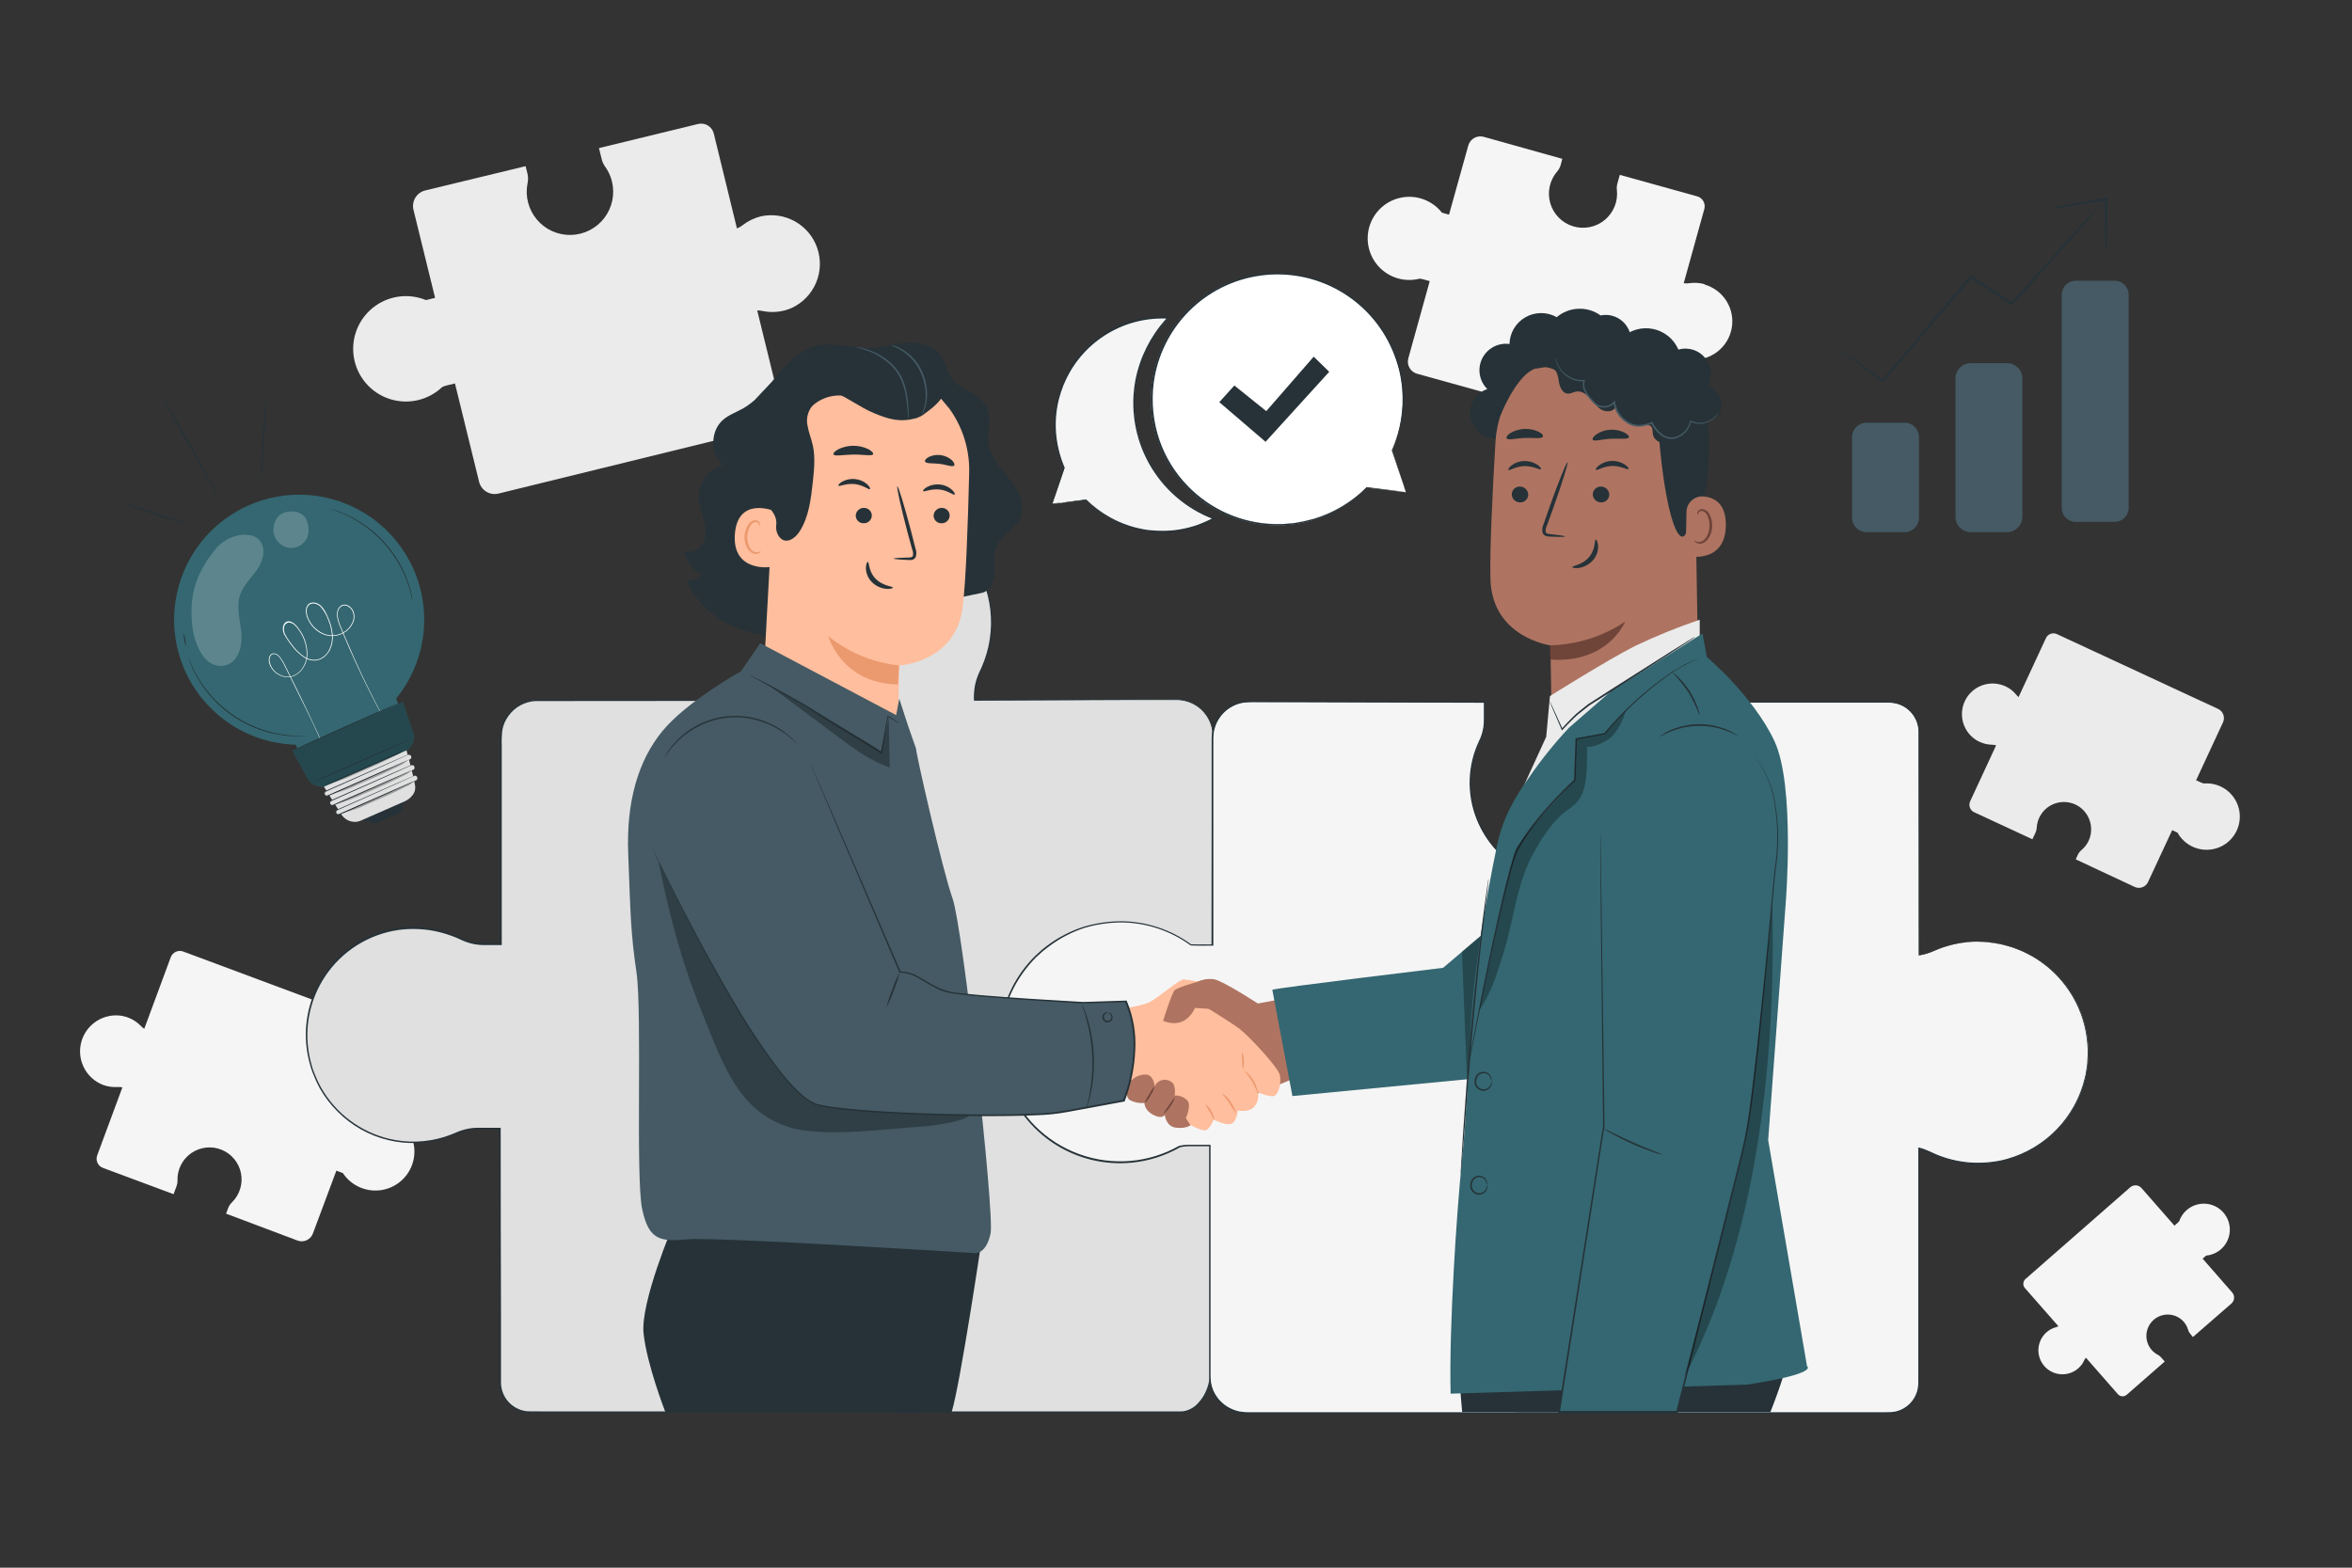 <svg width="300" height="200" viewBox="0 0 300 200" fill="none" xmlns="http://www.w3.org/2000/svg">
<rect x="0" y="0" width="300" height="200" fill="#333333" stroke="none"/>
<path d="M97.047 27.6C96.217 27.802 95.439 28.177 94.763 28.7C94.531 28.884 94.274 29.034 93.999 29.144L91.039 17.016C90.931 16.593 90.66 16.23 90.285 16.006C89.911 15.781 89.463 15.713 89.039 15.816L76.399 18.892L76.751 20.324C76.833 20.655 76.977 20.967 77.175 21.244C77.59 21.814 77.889 22.459 78.055 23.144C78.252 23.946 78.266 24.782 78.097 25.59C77.928 26.398 77.579 27.158 77.077 27.814C76.575 28.469 75.932 29.003 75.196 29.377C74.46 29.751 73.649 29.955 72.823 29.974C71.998 29.992 71.178 29.825 70.426 29.485C69.674 29.145 69.007 28.64 68.476 28.008C67.945 27.376 67.562 26.633 67.356 25.833C67.15 25.034 67.127 24.198 67.287 23.388C67.376 22.993 67.376 22.583 67.287 22.188L67.039 21.2L54.239 24.296C53.978 24.36 53.733 24.474 53.516 24.633C53.3 24.792 53.116 24.992 52.977 25.221C52.838 25.451 52.745 25.706 52.704 25.971C52.663 26.236 52.675 26.507 52.739 26.768L55.495 38L54.623 38.216L54.319 38.28C53.2 37.822 51.979 37.674 50.783 37.851C49.587 38.029 48.461 38.526 47.524 39.29C46.586 40.053 45.872 41.056 45.457 42.191C45.041 43.326 44.939 44.553 45.162 45.741C45.385 46.929 45.923 48.035 46.722 48.943C47.521 49.851 48.549 50.527 49.699 50.899C50.849 51.272 52.079 51.327 53.258 51.06C54.437 50.792 55.522 50.212 56.399 49.38C56.563 49.3 56.734 49.237 56.911 49.192L58.031 48.92L61.111 61.472C61.241 61.998 61.574 62.451 62.038 62.732C62.501 63.012 63.057 63.097 63.583 62.968L98.499 54.4C98.925 54.295 99.292 54.026 99.521 53.651C99.749 53.276 99.821 52.827 99.719 52.4L96.583 39.6C96.813 39.6 97.043 39.625 97.267 39.676C98.526 39.939 99.836 39.8 101.011 39.276C102.392 38.627 103.486 37.493 104.083 36.089C104.68 34.685 104.739 33.111 104.248 31.666C103.758 30.221 102.753 29.008 101.424 28.258C100.096 27.508 98.537 27.274 97.047 27.6Z" fill="#EBEBEB"/>
<path d="M252.512 94.648C253.001 94.877 253.533 95 254.072 95.008C254.254 95.01 254.434 95.037 254.608 95.088L251.296 102.224C251.179 102.477 251.167 102.765 251.262 103.027C251.357 103.289 251.552 103.502 251.804 103.62L259.232 107.068L259.632 106.224C259.724 106.031 259.776 105.822 259.784 105.608C259.815 105.028 259.99 104.465 260.294 103.97C260.598 103.475 261.021 103.064 261.525 102.775C262.028 102.486 262.596 102.328 263.177 102.315C263.757 102.301 264.332 102.434 264.848 102.7C265.605 103.095 266.191 103.753 266.496 104.55C266.802 105.347 266.806 106.228 266.508 107.028C266.299 107.581 265.951 108.07 265.496 108.448C265.3 108.609 265.141 108.811 265.032 109.04L264.76 109.632L272.272 113.148C272.426 113.22 272.592 113.26 272.761 113.267C272.93 113.275 273.099 113.249 273.258 113.191C273.417 113.133 273.563 113.044 273.687 112.93C273.812 112.815 273.913 112.677 273.984 112.524L277.064 105.908L277.576 106.148C277.637 106.173 277.696 106.203 277.752 106.236C278.122 106.901 278.665 107.455 279.323 107.838C279.981 108.221 280.73 108.42 281.492 108.413C282.253 108.406 282.999 108.194 283.65 107.8C284.301 107.405 284.834 106.842 285.192 106.17C285.551 105.498 285.721 104.742 285.686 103.981C285.651 103.221 285.411 102.483 284.992 101.847C284.573 101.211 283.991 100.7 283.306 100.367C282.621 100.034 281.859 99.892 281.1 99.956C280.988 99.931 280.878 99.895 280.772 99.848L280.116 99.54L283.548 92.152C283.69 91.841 283.704 91.487 283.586 91.167C283.469 90.846 283.229 90.585 282.92 90.44L262.36 80.896C262.108 80.779 261.819 80.766 261.557 80.862C261.296 80.957 261.082 81.152 260.964 81.404L257.472 88.928C257.359 88.837 257.256 88.733 257.164 88.62C256.651 87.99 255.95 87.539 255.164 87.332C254.22 87.079 253.216 87.19 252.349 87.641C251.483 88.092 250.816 88.852 250.482 89.77C250.148 90.688 250.169 91.698 250.543 92.601C250.917 93.504 251.615 94.234 252.5 94.648H252.512Z" fill="#EBEBEB"/>
<path d="M265.079 174.572C265.399 174.295 265.655 173.952 265.831 173.568C265.89 173.438 265.967 173.317 266.059 173.208L270.123 177.848C270.193 177.932 270.279 178.001 270.375 178.05C270.472 178.099 270.578 178.129 270.687 178.136C270.796 178.143 270.904 178.128 271.007 178.091C271.11 178.055 271.204 177.998 271.283 177.924L276.115 173.7L275.635 173.152C275.523 173.025 275.387 172.92 275.235 172.844C274.889 172.663 274.585 172.409 274.345 172.1C274.106 171.791 273.935 171.434 273.846 171.053C273.756 170.673 273.75 170.277 273.827 169.894C273.904 169.51 274.062 169.148 274.292 168.831C274.521 168.514 274.817 168.251 275.157 168.058C275.498 167.866 275.876 167.749 276.265 167.716C276.655 167.683 277.047 167.734 277.416 167.865C277.784 167.997 278.119 168.207 278.399 168.48C278.728 168.804 278.968 169.208 279.095 169.652C279.149 169.844 279.245 170.022 279.375 170.172L279.711 170.572L284.615 166.304C284.715 166.217 284.797 166.111 284.856 165.992C284.915 165.873 284.95 165.744 284.959 165.612C284.968 165.48 284.95 165.347 284.908 165.221C284.866 165.096 284.799 164.98 284.711 164.88L280.947 160.572L281.283 160.28L281.399 160.184C281.921 160.136 282.424 159.966 282.867 159.687C283.31 159.408 283.681 159.028 283.949 158.579C284.217 158.129 284.376 157.622 284.411 157.1C284.446 156.577 284.356 156.054 284.151 155.572C283.945 155.091 283.628 154.665 283.226 154.329C282.824 153.994 282.348 153.758 281.838 153.641C281.327 153.524 280.796 153.53 280.288 153.658C279.78 153.786 279.31 154.032 278.915 154.376C278.478 154.756 278.15 155.244 277.963 155.792C277.909 155.864 277.848 155.93 277.779 155.988L277.351 156.364L273.147 151.564C272.97 151.363 272.721 151.24 272.453 151.222C272.186 151.204 271.922 151.292 271.719 151.468L258.355 163.168C258.192 163.312 258.092 163.515 258.078 163.732C258.064 163.95 258.136 164.164 258.279 164.328L262.555 169.2C262.453 169.252 262.346 169.293 262.235 169.324C261.623 169.49 261.078 169.846 260.679 170.34C260.198 170.937 259.957 171.692 260.006 172.457C260.054 173.222 260.387 173.941 260.94 174.473C261.492 175.004 262.224 175.309 262.99 175.328C263.757 175.346 264.502 175.076 265.079 174.572Z" fill="#F5F5F5"/>
<path d="M217.44 36.256C216.789 36.076 216.108 36.034 215.44 36.132C215.214 36.164 214.985 36.164 214.76 36.132L217.392 26.648C217.48 26.314 217.433 25.959 217.262 25.66C217.091 25.36 216.808 25.141 216.476 25.048L206.608 22.308L206.296 23.428C206.223 23.688 206.203 23.96 206.236 24.228C206.316 24.945 206.216 25.67 205.947 26.338C205.677 27.007 205.245 27.598 204.69 28.058C204.135 28.518 203.474 28.833 202.767 28.975C202.06 29.116 201.329 29.079 200.639 28.868C199.95 28.656 199.324 28.277 198.818 27.763C198.312 27.25 197.941 26.619 197.74 25.926C197.538 25.234 197.512 24.502 197.664 23.797C197.815 23.093 198.139 22.436 198.608 21.888C198.818 21.65 198.972 21.369 199.06 21.064L199.276 20.264L189.276 17.464C189.071 17.403 188.856 17.384 188.644 17.408C188.431 17.432 188.226 17.498 188.039 17.602C187.853 17.706 187.689 17.847 187.558 18.016C187.427 18.184 187.331 18.378 187.276 18.584L184.824 27.384L184.144 27.196L183.912 27.12C183.319 26.372 182.536 25.797 181.644 25.457C180.753 25.117 179.786 25.023 178.846 25.187C177.905 25.35 177.026 25.764 176.302 26.385C175.577 27.006 175.034 27.811 174.728 28.715C174.423 29.619 174.367 30.589 174.567 31.522C174.766 32.456 175.214 33.318 175.863 34.018C176.511 34.718 177.337 35.23 178.252 35.5C179.168 35.77 180.139 35.788 181.064 35.552C181.207 35.561 181.349 35.584 181.488 35.62L182.364 35.864L179.64 45.684C179.579 45.889 179.56 46.104 179.584 46.316C179.607 46.529 179.673 46.734 179.778 46.92C179.882 47.107 180.023 47.27 180.191 47.401C180.36 47.533 180.553 47.629 180.76 47.684L208.068 55.264C208.401 55.353 208.755 55.307 209.055 55.136C209.354 54.965 209.574 54.684 209.668 54.352L212.444 44.352C212.6 44.441 212.748 44.546 212.884 44.664C213.639 45.343 214.592 45.764 215.604 45.864C216.819 45.981 218.035 45.639 219.011 44.904C219.987 44.17 220.653 43.097 220.877 41.896C221.101 40.695 220.868 39.454 220.223 38.417C219.578 37.38 218.568 36.622 217.392 36.292L217.44 36.256Z" fill="#F5F5F5"/>
<path d="M13.116 138.4C13.708 138.622 14.34 138.716 14.972 138.676C15.186 138.663 15.401 138.677 15.612 138.72L12.4 147.392C12.342 147.545 12.315 147.707 12.32 147.87C12.325 148.033 12.362 148.194 12.43 148.342C12.497 148.491 12.593 148.625 12.712 148.736C12.831 148.848 12.971 148.935 13.124 148.992L22.14 152.348L22.52 151.324C22.607 151.087 22.648 150.836 22.64 150.584C22.62 149.906 22.77 149.233 23.076 148.627C23.382 148.021 23.834 147.501 24.391 147.113C24.948 146.726 25.592 146.483 26.267 146.406C26.941 146.33 27.624 146.423 28.253 146.677C28.883 146.93 29.439 147.336 29.873 147.859C30.306 148.381 30.602 149.003 30.735 149.669C30.868 150.334 30.833 151.022 30.633 151.671C30.434 152.32 30.076 152.908 29.592 153.384C29.376 153.589 29.209 153.841 29.104 154.12L28.836 154.836L37.956 158.268C38.332 158.408 38.748 158.393 39.113 158.227C39.478 158.06 39.763 157.756 39.904 157.38L42.904 149.348L43.528 149.58C43.6 149.604 43.668 149.632 43.74 149.664C44.235 150.409 44.922 151.007 45.729 151.394C46.536 151.782 47.432 151.944 48.323 151.865C49.215 151.786 50.068 151.468 50.794 150.945C51.52 150.421 52.091 149.712 52.447 148.891C52.804 148.07 52.932 147.168 52.819 146.28C52.706 145.393 52.356 144.552 51.805 143.847C51.255 143.141 50.524 142.597 49.69 142.272C48.856 141.947 47.95 141.853 47.068 142C46.931 141.982 46.797 141.95 46.668 141.904L45.868 141.604L49.2 132.632C49.34 132.256 49.325 131.841 49.158 131.476C48.992 131.112 48.687 130.828 48.312 130.688L23.38 121.396C23.227 121.338 23.065 121.31 22.901 121.315C22.738 121.32 22.578 121.357 22.429 121.424C22.28 121.492 22.146 121.588 22.035 121.707C21.923 121.827 21.837 121.967 21.78 122.12L18.4 131.252C18.255 131.155 18.121 131.044 18 130.92C17.346 130.234 16.492 129.772 15.56 129.6C14.441 129.413 13.293 129.647 12.336 130.256C11.379 130.866 10.682 131.808 10.378 132.9C10.075 133.993 10.187 135.16 10.692 136.175C11.197 137.191 12.061 137.983 13.116 138.4Z" fill="#F5F5F5"/>
<path d="M143.515 119.024C145.739 118.872 147.667 119.472 149.515 120.34C150.367 120.753 151.296 120.981 152.243 121.008L154.679 120.956L154.711 93.872C154.709 93.262 154.587 92.658 154.352 92.095C154.117 91.532 153.773 91.02 153.341 90.59C152.908 90.16 152.395 89.819 151.83 89.588C151.266 89.356 150.661 89.238 150.051 89.24L124.303 89.336V88.8C124.315 87.712 124.573 86.641 125.059 85.668C126.372 82.971 126.801 79.927 126.283 76.972C125.645 73.419 123.703 70.232 120.837 68.037C117.971 65.842 114.388 64.797 110.791 65.107C107.195 65.417 103.844 67.06 101.396 69.713C98.948 72.366 97.579 75.838 97.559 79.448C97.565 81.431 97.988 83.391 98.799 85.2C99.214 86.111 99.434 87.099 99.443 88.1L99.595 89.32H68.567C67.957 89.318 67.353 89.436 66.788 89.667C66.224 89.899 65.711 90.239 65.278 90.669C64.846 91.099 64.502 91.609 64.266 92.172C64.031 92.735 63.909 93.338 63.907 93.948V120.432H61.695C60.666 120.422 59.654 120.177 58.735 119.716C56.122 118.472 53.187 118.068 50.335 118.56C46.977 119.169 43.967 121.009 41.895 123.72C39.822 126.431 38.836 129.818 39.129 133.217C39.422 136.617 40.974 139.786 43.48 142.102C45.986 144.418 49.266 145.715 52.679 145.74C54.566 145.74 56.431 145.344 58.155 144.576C59.017 144.184 59.952 143.977 60.899 143.968H63.739L63.795 176.368C63.796 176.865 63.896 177.357 64.087 177.815C64.279 178.274 64.559 178.69 64.912 179.04C65.264 179.39 65.682 179.668 66.142 179.857C66.602 180.045 67.094 180.142 67.591 180.14H150.651C152.747 180.14 154.391 177.508 154.391 175.424V146H151.031C150.253 146.001 149.483 146.151 148.763 146.444C146.82 147.226 144.713 147.509 142.632 147.27C140.552 147.03 138.564 146.274 136.85 145.072C135.136 143.869 133.749 142.257 132.816 140.382C131.883 138.507 131.433 136.429 131.507 134.336C131.759 128.036 137.199 119.464 143.515 119.024Z" fill="#E0E0E0"/>
<path d="M143.515 119.024L143.295 119.052C143.076 119.074 142.859 119.107 142.643 119.152C141.794 119.321 140.973 119.612 140.207 120.016C138.179 121.052 135.523 123.412 133.519 127.356C132.375 129.539 131.704 131.94 131.551 134.4C131.514 135.81 131.707 137.216 132.123 138.564C132.579 140.024 133.302 141.387 134.255 142.584C135.318 143.917 136.642 145.018 138.147 145.82C139.651 146.621 141.304 147.106 143.003 147.244C144.869 147.416 146.749 147.157 148.499 146.488C149.406 146.092 150.39 145.906 151.379 145.944H154.455V146C154.455 150.656 154.455 155.6 154.455 160.828C154.455 163.439 154.455 166.119 154.455 168.868V175.156C154.465 175.517 154.441 175.879 154.383 176.236C154.318 176.593 154.219 176.942 154.087 177.28C153.83 177.968 153.437 178.598 152.931 179.132C152.427 179.694 151.75 180.072 151.007 180.208C150.607 180.248 150.263 180.232 149.891 180.236H118.019H75.647H70.047C69.107 180.236 68.179 180.256 67.215 180.216C66.234 180.115 65.327 179.647 64.677 178.905C64.027 178.163 63.682 177.202 63.711 176.216C63.711 175.264 63.711 174.308 63.711 173.352C63.711 171.437 63.711 169.512 63.711 167.576C63.711 159.843 63.697 151.969 63.667 143.956L63.771 144.06H61.999C61.41 144.043 60.819 144.057 60.231 144.1C59.645 144.17 59.071 144.316 58.523 144.536C57.972 144.782 57.408 144.999 56.835 145.188C54.46 145.943 51.923 146.032 49.502 145.444C47.08 144.855 44.867 143.613 43.103 141.852C42.204 140.966 41.43 139.96 40.803 138.864C40.496 138.312 40.229 137.738 40.003 137.148C39.891 136.852 39.759 136.564 39.671 136.26L39.419 135.34C38.667 132.322 38.957 129.139 40.242 126.307C41.528 123.475 43.733 121.161 46.499 119.74C47.849 119.061 49.302 118.608 50.799 118.4C52.299 118.194 53.822 118.229 55.311 118.504C56.049 118.643 56.776 118.84 57.483 119.092C57.839 119.22 58.187 119.36 58.527 119.52C58.858 119.684 59.197 119.829 59.543 119.956C60.923 120.5 62.431 120.304 63.903 120.356L63.799 120.46C63.799 114.732 63.799 109.077 63.799 103.496V95.2C63.771 94.508 63.8 93.815 63.883 93.128C64.007 92.438 64.288 91.785 64.703 91.22C65.111 90.656 65.639 90.189 66.248 89.853C66.857 89.516 67.533 89.318 68.227 89.272H99.587L99.495 89.376C99.443 88.976 99.391 88.576 99.343 88.176C99.338 87.431 99.212 86.692 98.971 85.988C98.855 85.636 98.699 85.304 98.571 84.952C98.443 84.6 98.299 84.252 98.171 83.896C97.714 82.474 97.48 80.99 97.479 79.496L97.539 78.392C97.539 78.208 97.539 78.02 97.579 77.84L97.667 77.292C97.735 76.932 97.767 76.564 97.863 76.212L98.159 75.152C98.202 74.975 98.261 74.802 98.335 74.636L98.535 74.128C98.657 73.785 98.805 73.452 98.979 73.132L99.483 72.168L100.079 71.2C100.894 70.022 101.884 68.975 103.015 68.096L103.415 67.76L103.859 67.468C104.159 67.276 104.447 67.068 104.751 66.896C105.364 66.554 105.999 66.254 106.651 65.996C107.943 65.483 109.303 65.158 110.687 65.032C111.371 64.969 112.058 64.959 112.743 65C113.083 65.02 113.423 65.028 113.763 65.064L114.767 65.216C117.4 65.726 119.843 66.948 121.831 68.748C123.72 70.452 125.122 72.626 125.895 75.049C126.668 77.472 126.784 80.057 126.231 82.54C125.967 83.714 125.564 84.853 125.031 85.932C124.79 86.465 124.614 87.025 124.507 87.6C124.413 88.172 124.377 88.752 124.399 89.332L124.323 89.256L143.923 89.192H148.375H149.463C149.823 89.192 150.179 89.192 150.543 89.212C151.252 89.287 151.936 89.519 152.543 89.892C153.134 90.251 153.638 90.737 154.017 91.315C154.397 91.892 154.644 92.547 154.739 93.232C154.791 93.891 154.807 94.552 154.787 95.212C154.787 95.86 154.787 96.5 154.787 97.132C154.767 107.256 154.751 115.304 154.739 120.968V120.996H154.707C153.727 120.996 152.815 121.056 151.959 121.036C151.17 120.971 150.399 120.769 149.679 120.44C148.61 119.907 147.48 119.504 146.315 119.24C145.627 119.093 144.926 119.018 144.223 119.016C143.987 119.016 143.823 119.016 143.703 119.016H143.531C143.761 118.994 143.992 118.985 144.223 118.988C144.929 118.983 145.632 119.053 146.323 119.196C147.492 119.46 148.626 119.863 149.699 120.396C150.416 120.717 151.181 120.914 151.963 120.98C152.811 120.98 153.727 120.948 154.707 120.932L154.679 120.964V95.2C154.699 94.545 154.683 93.889 154.631 93.236C154.537 92.569 154.296 91.93 153.925 91.367C153.554 90.804 153.063 90.33 152.487 89.98C151.892 89.616 151.222 89.392 150.527 89.324C150.175 89.296 149.819 89.3 149.459 89.304H148.359H143.903L124.303 89.384H124.231V89.312C124.205 88.723 124.241 88.133 124.339 87.552C124.451 86.966 124.629 86.394 124.871 85.848C125.406 84.781 125.809 83.653 126.071 82.488C126.615 80.033 126.499 77.478 125.735 75.083C124.97 72.688 123.585 70.538 121.719 68.852C119.752 67.073 117.335 65.866 114.731 65.364L113.739 65.216C113.403 65.18 113.067 65.172 112.727 65.152C112.051 65.111 111.373 65.121 110.699 65.184C109.327 65.307 107.979 65.629 106.699 66.14C106.053 66.393 105.425 66.689 104.819 67.028C104.519 67.208 104.235 67.428 103.939 67.596L103.503 67.884L103.103 68.216C101.988 69.087 101.012 70.121 100.207 71.284L99.619 72.172L99.119 73.124C98.949 73.441 98.804 73.77 98.683 74.108L98.487 74.608C98.413 74.773 98.354 74.944 98.311 75.12L98.023 76.164C97.927 76.512 97.895 76.876 97.827 77.232L97.739 77.772C97.715 77.952 97.715 78.136 97.703 78.316L97.643 79.408C97.643 80.883 97.874 82.349 98.327 83.752C98.443 84.104 98.571 84.456 98.727 84.8C98.883 85.144 99.031 85.484 99.151 85.844C99.406 86.567 99.541 87.326 99.551 88.092C99.603 88.492 99.651 88.892 99.707 89.312V89.416H99.599L68.251 89.44C67.586 89.484 66.938 89.674 66.355 89.997C65.771 90.32 65.266 90.768 64.875 91.308C64.472 91.847 64.199 92.471 64.075 93.132C63.996 93.818 63.97 94.51 63.999 95.2C63.999 97.949 63.999 100.717 63.999 103.504V120.572H61.679C60.923 120.566 60.174 120.43 59.463 120.172C59.111 120.052 58.763 119.88 58.431 119.728C58.099 119.576 57.755 119.436 57.407 119.328C56.709 119.076 55.992 118.882 55.263 118.748C53.797 118.477 52.297 118.442 50.819 118.644C48.945 118.915 47.149 119.576 45.546 120.584C43.943 121.591 42.569 122.923 41.512 124.494C40.455 126.065 39.739 127.84 39.409 129.705C39.08 131.569 39.145 133.482 39.599 135.32L39.843 136.224C39.931 136.524 40.063 136.808 40.171 137.1C40.397 137.681 40.664 138.245 40.971 138.788C41.892 140.4 43.133 141.807 44.616 142.923C46.1 144.039 47.795 144.841 49.599 145.28C51.965 145.846 54.441 145.756 56.759 145.02C57.328 144.833 57.888 144.617 58.435 144.372C59 144.147 59.592 143.995 60.195 143.92C60.803 143.852 61.395 143.888 61.987 143.88H63.863V144C63.863 152 63.877 159.873 63.903 167.62C63.903 169.556 63.903 171.481 63.903 173.396C63.903 174.351 63.903 175.305 63.903 176.26C63.876 177.194 64.204 178.104 64.821 178.806C65.438 179.508 66.297 179.95 67.227 180.044C68.151 180.08 69.107 180.044 70.027 180.064H75.627H117.999H149.883C150.247 180.076 150.612 180.068 150.975 180.04C151.683 179.912 152.327 179.552 152.807 179.016C153.298 178.497 153.68 177.885 153.931 177.216C154.06 176.887 154.158 176.547 154.223 176.2C154.278 175.852 154.301 175.5 154.291 175.148C154.291 174.436 154.291 173.732 154.291 173.028V168.86C154.291 166.116 154.291 163.436 154.291 160.82C154.291 155.6 154.291 150.648 154.291 145.992L154.355 146.056H151.343C150.368 146.015 149.397 146.196 148.503 146.588C146.735 147.257 144.838 147.516 142.955 147.344C141.244 147.201 139.581 146.71 138.067 145.899C136.554 145.089 135.222 143.977 134.155 142.632C133.194 141.425 132.467 140.05 132.011 138.576C131.603 137.223 131.419 135.812 131.467 134.4C131.63 131.932 132.312 129.527 133.467 127.34C135.467 123.392 138.159 121.028 140.199 120.004C140.969 119.6 141.794 119.312 142.647 119.148C142.863 119.106 143.08 119.077 143.299 119.06L143.515 119.024Z" fill="#263238"/>
<path d="M252.304 120.132C250.355 120.13 248.428 120.539 246.648 121.332C246.045 121.602 245.409 121.789 244.756 121.888V93.42C244.757 92.922 244.659 92.428 244.468 91.968C244.278 91.508 243.999 91.09 243.647 90.737C243.294 90.385 242.876 90.106 242.416 89.916C241.956 89.725 241.462 89.627 240.964 89.628H211.34V92.988C211.343 93.764 211.493 94.532 211.784 95.252C212.39 96.741 212.701 98.333 212.7 99.94C212.702 101.824 212.28 103.684 211.467 105.383C210.653 107.083 209.469 108.577 208 109.757C206.532 110.938 204.817 111.773 202.982 112.201C201.148 112.63 199.241 112.641 197.401 112.234C195.562 111.827 193.837 111.012 192.355 109.849C190.873 108.686 189.671 107.205 188.838 105.516C188.004 103.826 187.561 101.971 187.541 100.087C187.52 98.204 187.923 96.339 188.72 94.632C189.119 93.806 189.329 92.901 189.336 91.984V89.628L159.336 89.532C158.1 89.532 156.915 90.023 156.041 90.897C155.167 91.771 154.676 92.956 154.676 94.192L154.648 120.592H152.6C152.368 120.592 152.132 120.592 151.9 120.568C149.672 118.945 147.047 117.954 144.303 117.697C141.558 117.441 138.795 117.929 136.305 119.111C133.815 120.293 131.689 122.124 130.153 124.412C128.616 126.7 127.724 129.361 127.572 132.113C127.42 134.865 128.013 137.608 129.288 140.051C130.564 142.495 132.475 144.549 134.82 145.998C137.165 147.447 139.857 148.237 142.613 148.284C145.369 148.332 148.087 147.635 150.48 146.268C150.887 146.178 151.303 146.133 151.72 146.132H154.348V175.6C154.348 176.836 154.839 178.021 155.713 178.895C156.587 179.769 157.772 180.26 159.008 180.26H240.964C241.462 180.26 241.956 180.162 242.416 179.971C242.876 179.78 243.295 179.5 243.647 179.148C243.999 178.795 244.278 178.377 244.469 177.916C244.659 177.456 244.757 176.962 244.756 176.464V146.464C245.264 146.592 245.758 146.773 246.228 147.004C248.862 148.291 251.836 148.711 254.724 148.204C258.193 147.58 261.304 145.683 263.447 142.885C265.59 140.087 266.612 136.59 266.312 133.078C266.011 129.567 264.411 126.294 261.823 123.9C259.236 121.507 255.848 120.166 252.324 120.14L252.304 120.132Z" fill="#F5F5F5"/>
<path d="M252.304 120.132L253.196 120.172C253.563 120.179 253.929 120.214 254.292 120.276L254.992 120.392C255.263 120.43 255.53 120.49 255.792 120.572L256.68 120.816C256.988 120.92 257.304 121.056 257.64 121.184C257.804 121.252 257.98 121.312 258.152 121.388L258.664 121.656C259.034 121.832 259.392 122.033 259.736 122.256C261.635 123.445 263.225 125.069 264.374 126.993C265.523 128.918 266.198 131.087 266.344 133.324C266.344 133.668 266.392 134.012 266.392 134.364C266.392 134.716 266.356 135.064 266.336 135.424C266.336 135.6 266.336 135.784 266.296 135.96C266.256 136.136 266.244 136.32 266.216 136.5L266.132 137.048C266.088 137.224 266.048 137.408 266.004 137.588C265.242 140.751 263.426 143.561 260.856 145.556C259.432 146.647 257.816 147.461 256.092 147.956C255.652 148.092 255.192 148.16 254.736 148.268C254.28 148.376 253.804 148.408 253.332 148.436C252.37 148.51 251.403 148.482 250.448 148.352C249.464 148.221 248.497 147.985 247.564 147.648C246.604 147.324 245.736 146.764 244.74 146.54L244.82 146.476C244.82 151.084 244.82 155.969 244.82 161.132C244.82 163.708 244.82 166.351 244.82 169.06C244.82 170.412 244.82 171.784 244.82 173.168V176.308C244.82 176.484 244.82 176.668 244.8 176.844C244.782 177.024 244.753 177.204 244.712 177.38C244.539 178.094 244.168 178.744 243.642 179.256C243.115 179.768 242.454 180.12 241.736 180.272C241.373 180.338 241.004 180.366 240.636 180.356H209.3H167.7H159.44C158.969 180.374 158.499 180.342 158.036 180.26C157.571 180.16 157.123 179.996 156.704 179.772C155.865 179.305 155.184 178.599 154.748 177.744C154.53 177.318 154.38 176.86 154.304 176.388C154.24 175.918 154.216 175.443 154.232 174.968V146.136L154.336 146.236H152.44C152.116 146.236 151.78 146.236 151.46 146.236C151.133 146.253 150.808 146.296 150.488 146.364H150.516C148.602 147.46 146.475 148.133 144.28 148.336C140.838 148.654 137.39 147.806 134.488 145.928C131.587 144.051 129.4 141.253 128.28 137.984C127.745 136.41 127.46 134.762 127.436 133.1C127.438 131.445 127.689 129.8 128.18 128.22C128.681 126.655 129.431 125.18 130.4 123.852C130.887 123.192 131.421 122.569 132 121.988L132.908 121.164C133.212 120.896 133.556 120.668 133.876 120.42C135.201 119.478 136.661 118.743 138.208 118.24C139.756 117.777 141.363 117.537 142.98 117.528C146.204 117.549 149.34 118.585 151.944 120.488L151.892 120.468C152.796 120.512 153.72 120.468 154.632 120.492L154.528 120.592C154.528 114.952 154.534 109.387 154.548 103.896C154.548 101.147 154.548 98.421 154.548 95.72V94.708C154.548 94.372 154.548 94.032 154.576 93.688C154.688 92.66 155.131 91.696 155.839 90.942C156.547 90.188 157.481 89.685 158.5 89.508C159.163 89.433 159.832 89.409 160.5 89.436H162.48H166.424L174.2 89.464L189.316 89.512H189.408V91.72C189.428 92.432 189.328 93.142 189.112 93.82C188.999 94.155 188.865 94.482 188.712 94.8C188.568 95.112 188.444 95.432 188.312 95.756C187.529 97.996 187.401 100.413 187.943 102.723C188.485 105.034 189.674 107.142 191.372 108.8C192.305 109.713 193.372 110.479 194.536 111.072C196.827 112.238 199.426 112.658 201.968 112.272C204.429 111.903 206.725 110.807 208.56 109.124C209.452 108.308 210.219 107.365 210.836 106.324C211.453 105.309 211.914 104.208 212.204 103.056C212.802 100.809 212.751 98.439 212.056 96.22C211.904 95.676 211.656 95.168 211.492 94.62C211.338 94.07 211.262 93.502 211.264 92.932V89.536H211.34H233.02H240.244C240.629 89.525 241.015 89.535 241.4 89.564C241.783 89.611 242.157 89.712 242.512 89.864C243.199 90.169 243.782 90.667 244.19 91.298C244.599 91.928 244.815 92.665 244.812 93.416C244.812 94.844 244.812 96.216 244.812 97.588C244.812 108.388 244.812 116.616 244.788 121.86L244.756 121.832C246.092 121.66 247.096 121.012 248.044 120.752C248.817 120.505 249.611 120.325 250.416 120.216C250.888 120.155 251.363 120.117 251.84 120.104C252.156 120.104 252.308 120.104 252.308 120.104H251.84C250.554 120.155 249.28 120.381 248.056 120.776C247.116 121.036 246.112 121.692 244.764 121.872H244.736V121.844C244.736 116.6 244.736 108.38 244.708 97.572C244.708 96.22 244.708 94.829 244.708 93.4C244.711 92.671 244.501 91.957 244.105 91.345C243.708 90.734 243.142 90.251 242.476 89.956C242.132 89.807 241.768 89.708 241.396 89.664C241.024 89.628 240.636 89.64 240.252 89.64H233.02H211.34L211.416 89.568V92.888C211.412 93.445 211.488 94 211.64 94.536C211.788 95.068 212.04 95.584 212.204 96.136C212.909 98.383 212.964 100.784 212.36 103.06C212.066 104.226 211.6 105.341 210.976 106.368C210.353 107.421 209.576 108.376 208.672 109.2C206.814 110.91 204.488 112.024 201.992 112.4C199.414 112.791 196.778 112.365 194.456 111.18C193.279 110.578 192.2 109.801 191.256 108.876C190.297 107.934 189.494 106.846 188.876 105.652C188.076 104.123 187.601 102.446 187.482 100.724C187.363 99.003 187.602 97.276 188.184 95.652C188.304 95.324 188.432 94.996 188.584 94.68C188.737 94.369 188.871 94.048 188.984 93.72C189.193 93.06 189.291 92.369 189.272 91.676V89.564L189.364 89.656L174.248 89.612L166.472 89.588H162.528H160.52C159.862 89.559 159.202 89.58 158.548 89.652C157.573 89.823 156.68 90.305 156.003 91.026C155.326 91.747 154.901 92.669 154.792 93.652C154.764 93.976 154.76 94.312 154.764 94.652V95.664C154.764 98.368 154.764 101.093 154.764 103.84C154.764 109.328 154.764 114.895 154.764 120.54V120.64H154.66C153.744 120.64 152.84 120.664 151.904 120.616H151.876L151.848 120.596C149.279 118.722 146.187 117.701 143.008 117.676C141.413 117.688 139.828 117.925 138.3 118.38C136.761 118.89 135.311 119.635 134 120.588C133.684 120.836 133.348 121.056 133.044 121.324L132.152 122.124C131.584 122.698 131.06 123.313 130.584 123.964C129.62 125.271 128.872 126.724 128.368 128.268C127.887 129.823 127.641 131.441 127.636 133.068C127.674 137.036 129.251 140.833 132.036 143.66C133.622 145.248 135.538 146.469 137.648 147.236C139.759 148.003 142.011 148.298 144.248 148.1C146.412 147.907 148.51 147.252 150.4 146.18C150.73 146.108 151.066 146.064 151.404 146.048C151.748 146.048 152.068 146.048 152.396 146.048H154.396V174.988C154.376 175.452 154.399 175.916 154.464 176.376C154.534 176.829 154.677 177.268 154.888 177.676C155.319 178.494 155.985 179.164 156.8 179.6C157.202 179.813 157.631 179.97 158.076 180.068C158.526 180.146 158.983 180.179 159.44 180.164H167.704H209.304H240.656C241.013 180.175 241.371 180.15 241.724 180.088C242.413 179.943 243.047 179.605 243.552 179.113C244.057 178.622 244.412 177.997 244.576 177.312C244.654 176.974 244.69 176.627 244.684 176.28V169.048C244.684 166.341 244.684 163.699 244.684 161.12C244.684 155.965 244.684 151.08 244.684 146.464V146.4H244.764C245.788 146.636 246.656 147.2 247.596 147.516C248.521 147.851 249.48 148.087 250.456 148.22C251.403 148.348 252.362 148.376 253.316 148.304C253.784 148.276 254.248 148.212 254.708 148.14C255.168 148.068 255.616 147.964 256.052 147.832C258.457 147.149 260.637 145.838 262.368 144.035C264.099 142.231 265.32 139.999 265.904 137.568C265.948 137.388 265.992 137.208 266.032 137.028L266.116 136.488L266.2 135.952C266.228 135.772 266.224 135.592 266.236 135.416C266.254 135.059 266.274 134.707 266.296 134.36C266.296 134.016 266.264 133.672 266.252 133.328C266.108 131.103 265.439 128.944 264.3 127.027C263.161 125.11 261.585 123.49 259.7 122.3C259.358 122.076 259.001 121.875 258.632 121.7L258.124 121.432C257.952 121.356 257.78 121.292 257.612 121.224C257.28 121.096 256.964 120.96 256.66 120.856L255.772 120.608C255.511 120.523 255.243 120.46 254.972 120.42L254.272 120.304C253.91 120.238 253.543 120.2 253.176 120.192L252.304 120.132Z" fill="#263238"/>
<path d="M152.4 125.384C152.4 125.384 153.748 124.692 154.936 124.952C156.124 125.212 160.436 128.024 160.436 128.024L163.912 127.376L165.976 137.2L152.4 142.824V125.384Z" fill="#AE7461"/>
<path d="M142.402 128.8C142.402 128.8 145.51 128.4 146.634 127.844C147.758 127.288 150.442 124.9 151.002 124.944C151.562 124.988 153.602 125.376 153.602 125.376L152.778 127.844C152.778 127.844 156.846 130.312 158.058 131.22C159.27 132.128 163.078 136.196 163.258 137.192C163.438 138.188 163.13 139.356 162.654 139.744C162.178 140.132 160.446 139.344 160.446 139.344C160.512 139.651 160.511 139.968 160.442 140.274C160.373 140.58 160.238 140.868 160.046 141.116C159.398 141.984 157.886 141.68 157.886 141.68C157.886 141.68 157.754 143.108 157.062 143.368C156.37 143.628 154.81 142.848 154.81 142.848C154.81 142.848 154.342 144.048 153.778 144.188C153.214 144.328 151.61 143.388 151.61 143.388C151.61 143.388 144.686 138.412 143.13 137.676C141.574 136.94 141.094 136.896 141.094 136.896L142.402 128.8Z" fill="#FFBE9D"/>
<path d="M154.801 142.868C154.773 142.868 154.753 142.748 154.681 142.564C154.581 142.325 154.463 142.093 154.329 141.872C154.109 141.569 153.93 141.238 153.797 140.888C154.101 141.122 154.346 141.423 154.513 141.768C154.653 142.003 154.757 142.258 154.821 142.524C154.857 142.736 154.825 142.872 154.801 142.868Z" fill="#EB996E"/>
<path d="M157.677 142.028C157.355 141.613 157.062 141.176 156.801 140.72C156.329 140 155.821 139.52 155.857 139.472C156.324 139.744 156.71 140.135 156.977 140.604C157.298 141.031 157.535 141.514 157.677 142.028Z" fill="#EB996E"/>
<path d="M160.453 139.528C160.393 139.528 160.201 138.796 159.721 137.988C159.241 137.18 158.693 136.64 158.737 136.596C159.209 136.941 159.605 137.379 159.9 137.883C160.196 138.388 160.384 138.948 160.453 139.528Z" fill="#EB996E"/>
<path d="M158.425 134.128C158.699 134.877 158.735 135.693 158.529 136.464C158.458 136.079 158.431 135.687 158.449 135.296C158.399 134.909 158.391 134.517 158.425 134.128Z" fill="#EB996E"/>
<path d="M148.354 130.232C148.354 130.232 149.434 126.772 149.822 126.336C150.21 125.9 153.822 124.952 153.822 124.952L154.946 127.852L154.146 128.7L152.414 128.588C152.414 128.588 151.338 131.444 148.354 130.232Z" fill="#AE7461"/>
<path d="M141.713 137.08C141.713 137.08 141.217 137.46 141.713 138.368C142.209 139.276 143.549 138.628 143.981 138.368C143.981 138.368 143.333 139.884 144.153 140.368C144.713 140.658 145.345 140.777 145.973 140.712C145.973 140.712 145.929 141.62 147.097 142.228C148.265 142.836 148.569 142.228 148.569 142.228C148.569 142.228 148.697 143.74 150.037 143.872C151.377 144.004 151.853 143.54 151.853 143.54L151.249 142.644C151.249 142.644 152.029 141.044 151.425 140.368C151.216 140.159 150.966 139.997 150.69 139.893C150.414 139.788 150.119 139.743 149.825 139.76C149.825 139.76 150.093 138.356 149.321 137.964C149.148 137.857 148.955 137.788 148.754 137.761C148.552 137.735 148.348 137.752 148.154 137.812C147.96 137.871 147.78 137.972 147.629 138.106C147.477 138.241 147.355 138.407 147.273 138.592C147.273 138.592 147.185 137.052 146.073 137.088C145.423 137.096 144.802 137.355 144.341 137.812L141.713 137.08Z" fill="#AE7461"/>
<path d="M147.268 138.584C147.173 138.999 146.997 139.392 146.752 139.74C146.566 140.121 146.31 140.463 145.996 140.748C146.136 140.351 146.329 139.976 146.572 139.632C146.755 139.253 146.99 138.9 147.268 138.584Z" fill="#6F4439"/>
<path d="M149.849 139.948C149.745 140.387 149.544 140.797 149.261 141.148C149.035 141.538 148.727 141.874 148.357 142.132C148.836 141.392 149.333 140.666 149.849 139.952V139.948Z" fill="#6F4439"/>
<path d="M123.045 156.276H116.481L114.801 180.148H121.385C122.505 176.512 125.305 157.568 125.305 157.568L123.045 156.276Z" fill="#263238"/>
<path d="M85.872 156.276C85.872 156.276 81.668 166.128 82.088 170.116C82.508 174.104 84.868 180.148 84.868 180.148H117.38C118.067 177.428 118.601 174.672 118.98 171.892C119.684 166.964 121.572 156.292 121.572 156.292L85.872 156.276Z" fill="#263238"/>
<path d="M128.833 61.2C127.733 59.812 126.377 58.48 126.097 56.732C125.837 55.132 126.541 53.372 125.821 51.932C124.933 50.136 122.389 49.788 121.285 48.12C120.753 47.32 120.625 46.288 120.085 45.476C119.189 44.092 117.341 43.648 115.685 43.74C114.029 43.832 112.453 44.344 110.801 44.4C108.537 44.448 106.245 43.6 104.049 44.14C101.625 44.736 100.049 46.78 98.405 48.752L96.261 51.028C95.828 51.418 95.358 51.763 94.857 52.06C93.977 52.568 92.985 52.9 92.217 53.568C90.573 54.996 90.565 57.896 92.217 59.332C91.338 59.588 90.564 60.12 90.01 60.848C89.455 61.577 89.149 62.464 89.137 63.38C89.137 64.384 89.537 65.344 89.769 66.316C90.001 67.288 90.169 68.364 89.709 69.264C89.249 70.164 88.057 70.736 87.205 70.204C87.334 70.861 87.608 71.481 88.006 72.02C88.405 72.558 88.918 73.001 89.509 73.316C89.007 73.779 88.348 74.034 87.665 74.028C89.289 78.428 94.157 80.912 98.825 81.16C103.493 81.408 108.049 79.848 112.465 78.312L125.197 75.644C126.313 75.444 126.837 74.124 126.873 72.988C126.909 71.852 126.681 70.664 127.137 69.624C127.757 68.2 129.481 67.512 130.129 66.096C130.849 64.472 129.929 62.596 128.833 61.2Z" fill="#263238"/>
<path d="M98.536 71.268C97.76 68.384 96.996 65.48 96.728 62.504C96.46 59.528 96.728 56.456 97.888 53.704C98.068 53.304 99.56 50.504 100.008 50.58C100.328 50.628 99.364 53.24 99.512 53.528C100.928 56.272 101.184 59.5 100.776 62.564C100.355 65.537 99.604 68.454 98.536 71.26" fill="#263238"/>
<path d="M98.829 59.872C98.969 52.38 103.449 46.22 110.933 46.572L111.621 46.644C114.97 46.993 118.065 48.591 120.289 51.12C122.512 53.648 123.702 56.922 123.621 60.288C123.461 66.78 123.221 73.952 122.797 77.4C121.953 84.54 114.685 84.9 114.685 84.9L114.489 96.692L97.473 84.904L98.829 59.872Z" fill="#FFBE9D"/>
<path d="M114.672 84.9C111.372 84.543 108.244 83.247 105.656 81.168C105.656 81.168 107.332 87.208 114.532 87.316L114.672 84.9Z" fill="#EB996E"/>
<path d="M121.134 65.832C121.107 66.098 120.978 66.344 120.773 66.516C120.569 66.689 120.305 66.775 120.038 66.756C119.907 66.753 119.778 66.724 119.658 66.67C119.539 66.616 119.431 66.538 119.343 66.442C119.254 66.346 119.185 66.233 119.141 66.109C119.097 65.986 119.078 65.855 119.086 65.724C119.111 65.458 119.239 65.212 119.443 65.038C119.647 64.865 119.911 64.778 120.178 64.796C120.309 64.8 120.438 64.83 120.557 64.885C120.677 64.939 120.784 65.017 120.873 65.114C120.962 65.21 121.031 65.323 121.076 65.447C121.12 65.57 121.14 65.701 121.134 65.832Z" fill="#263238"/>
<path d="M121.768 63.096C121.628 63.216 120.916 62.56 119.816 62.448C118.716 62.336 117.852 62.8 117.748 62.652C117.696 62.588 117.852 62.36 118.228 62.14C118.739 61.863 119.322 61.749 119.9 61.812C120.472 61.87 121.01 62.109 121.436 62.496C121.748 62.8 121.836 63.044 121.768 63.096Z" fill="#263238"/>
<path d="M111.202 65.832C111.176 66.098 111.048 66.344 110.844 66.516C110.64 66.689 110.376 66.775 110.11 66.756C109.979 66.753 109.849 66.724 109.73 66.67C109.61 66.616 109.503 66.538 109.413 66.442C109.324 66.346 109.255 66.233 109.211 66.109C109.166 65.986 109.147 65.855 109.154 65.724C109.179 65.458 109.307 65.212 109.511 65.038C109.715 64.865 109.979 64.778 110.246 64.796C110.377 64.8 110.506 64.83 110.625 64.885C110.745 64.939 110.852 65.017 110.941 65.114C111.03 65.21 111.099 65.323 111.144 65.447C111.188 65.57 111.208 65.701 111.202 65.832Z" fill="#263238"/>
<path d="M110.962 62.4C110.822 62.52 110.106 61.868 109.006 61.756C107.906 61.644 107.046 62.108 106.942 61.96C106.89 61.892 107.042 61.668 107.422 61.448C107.932 61.169 108.516 61.055 109.094 61.12C109.665 61.178 110.203 61.416 110.63 61.8C110.938 62.1 111.03 62.352 110.962 62.4Z" fill="#263238"/>
<path d="M114 71.264C114 71.2 114.696 71.156 115.816 71.128C116.1 71.128 116.372 71.104 116.44 70.916C116.493 70.628 116.459 70.331 116.34 70.064C116.148 69.355 115.947 68.613 115.736 67.84C114.904 64.676 114.332 62.088 114.46 62.056C114.588 62.024 115.368 64.56 116.196 67.724C116.396 68.503 116.585 69.247 116.764 69.956C116.908 70.312 116.92 70.708 116.796 71.072C116.745 71.167 116.673 71.249 116.586 71.312C116.499 71.375 116.398 71.418 116.292 71.436C116.131 71.457 115.969 71.457 115.808 71.436C114.7 71.396 114 71.328 114 71.264Z" fill="#263238"/>
<path d="M110.697 71.684C110.877 71.684 110.753 72.884 111.685 73.836C112.617 74.788 113.901 74.796 113.893 74.964C113.893 75.04 113.585 75.164 113.045 75.124C112.346 75.058 111.692 74.75 111.197 74.252C110.724 73.771 110.455 73.126 110.445 72.452C110.453 71.948 110.617 71.668 110.697 71.684Z" fill="#263238"/>
<path d="M111.369 57.94C111.229 58.228 110.149 57.972 108.841 57.992C107.533 58.012 106.441 58.252 106.313 57.964C106.253 57.828 106.461 57.564 106.913 57.324C107.511 57.029 108.169 56.873 108.837 56.87C109.504 56.867 110.163 57.015 110.765 57.304C111.201 57.544 111.433 57.804 111.369 57.94Z" fill="#263238"/>
<path d="M121.701 59.396C121.481 59.624 120.749 59.284 119.841 59.176C118.933 59.068 118.145 59.176 117.993 58.888C117.929 58.752 118.077 58.516 118.437 58.316C118.919 58.081 119.46 57.993 119.991 58.064C120.523 58.135 121.022 58.362 121.425 58.716C121.721 59.016 121.797 59.284 121.701 59.396Z" fill="#263238"/>
<path d="M98.853 65.228C98.737 65.164 94.093 63.256 93.733 68.16C93.373 73.064 98.373 72.4 98.401 72.276C98.429 72.152 98.853 65.228 98.853 65.228Z" fill="#FFBE9D"/>
<path d="M97.029 70.308C97.029 70.288 96.941 70.36 96.793 70.416C96.583 70.487 96.354 70.474 96.153 70.38C95.649 70.156 95.273 69.3 95.313 68.412C95.332 67.993 95.444 67.583 95.641 67.212C95.699 67.062 95.792 66.929 95.913 66.823C96.033 66.717 96.177 66.642 96.333 66.604C96.433 66.585 96.536 66.602 96.625 66.652C96.713 66.702 96.781 66.781 96.817 66.876C96.873 67.016 96.837 67.112 96.861 67.124C96.885 67.136 96.973 67.048 96.949 66.844C96.931 66.719 96.87 66.605 96.777 66.52C96.649 66.409 96.483 66.351 96.313 66.36C96.109 66.385 95.914 66.462 95.748 66.584C95.582 66.706 95.45 66.868 95.365 67.056C95.127 67.466 94.99 67.927 94.965 68.4C94.925 69.392 95.365 70.356 96.057 70.612C96.188 70.661 96.327 70.68 96.466 70.668C96.604 70.655 96.738 70.612 96.857 70.54C97.013 70.424 97.045 70.316 97.029 70.308Z" fill="#EB996E"/>
<path d="M120.957 51.956C121.781 51.556 119.561 48.844 117.669 47.832C114.805 46.304 110.353 45.192 107.585 45.788C104.249 46.504 101.425 47.96 99.585 50.832C97.745 53.704 96.909 57.14 96.785 60.548C96.745 61.588 96.785 62.676 97.281 63.592C97.897 64.72 99.169 65.488 99.013 66.98C98.976 67.249 98.992 67.523 99.061 67.786C99.129 68.049 99.249 68.295 99.413 68.512C100.249 69.524 101.413 68.696 101.969 67.832C103.169 65.976 103.437 63.692 103.673 61.496C103.841 59.936 104.009 58.34 103.673 56.808C103.485 55.976 103.149 55.176 103.009 54.336C102.912 53.919 102.908 53.486 102.995 53.067C103.082 52.648 103.258 52.252 103.513 51.908C103.641 51.762 103.783 51.628 103.937 51.508C104.66 50.955 105.517 50.604 106.42 50.492C107.324 50.38 108.241 50.509 109.077 50.868C111.777 52.024 116.401 53.788 117.697 52.932C119.557 51.696 120.037 50.844 120.037 50.844L120.957 51.956Z" fill="#263238"/>
<path d="M107.88 45.136C110.636 44.408 113.704 44.652 116.144 46.124C117.436 46.924 118.576 48.096 118.892 49.576C119.208 51.056 118.472 52.8 117.036 53.28L116.936 53.336C114.796 53.904 113.456 53.536 111.416 52.68C109.696 51.96 108.216 50.776 106.484 50.06C104.639 49.301 102.61 49.112 100.656 49.516C102.672 47.5 105.128 45.864 107.88 45.136Z" fill="#263238"/>
<path d="M109.125 44.284C109.293 44.281 109.461 44.299 109.625 44.336C110.075 44.415 110.516 44.534 110.945 44.692C111.583 44.929 112.19 45.242 112.753 45.624C113.449 46.089 114.058 46.672 114.553 47.348C115.023 48.042 115.358 48.818 115.541 49.636C115.7 50.293 115.801 50.962 115.845 51.636C115.885 52.212 115.885 52.68 115.881 53C115.887 53.167 115.875 53.335 115.845 53.5C115.812 53.336 115.797 53.168 115.801 53C115.781 52.68 115.757 52.2 115.697 51.648C115.633 50.983 115.519 50.324 115.357 49.676C115.167 48.885 114.836 48.134 114.381 47.46C113.902 46.803 113.314 46.233 112.641 45.776C112.095 45.393 111.507 45.074 110.889 44.824C110.311 44.614 109.722 44.434 109.125 44.284Z" fill="#455A64"/>
<path d="M113.641 44C113.786 44.022 113.928 44.061 114.065 44.116C114.23 44.166 114.392 44.227 114.549 44.3L115.161 44.608C116.304 45.311 117.194 46.359 117.705 47.6C117.852 47.95 117.972 48.311 118.065 48.68C118.143 49.025 118.197 49.375 118.225 49.728C118.253 50.046 118.26 50.365 118.245 50.684C118.225 50.962 118.187 51.239 118.133 51.512C118.088 51.738 118.027 51.96 117.949 52.176C117.897 52.34 117.832 52.499 117.753 52.652C117.694 52.794 117.617 52.929 117.525 53.052C117.727 52.551 117.882 52.033 117.989 51.504C118.031 51.239 118.059 50.972 118.073 50.704C118.078 50.393 118.066 50.082 118.037 49.772C118.002 49.43 117.946 49.091 117.869 48.756C117.773 48.401 117.654 48.052 117.513 47.712C117.017 46.508 116.171 45.481 115.085 44.764L114.497 44.432C114.346 44.352 114.191 44.282 114.033 44.22C113.892 44.166 113.76 44.092 113.641 44Z" fill="#455A64"/>
<path d="M116.841 95.508C116.841 96.184 120.213 111 121.505 114.64C122.797 118.28 126.885 154.776 126.345 157.376C125.805 159.976 124.409 159.872 124.409 159.872C124.409 159.872 91.377 157.792 87.825 158.104C84.273 158.416 82.769 158.312 81.909 154.256C81.049 150.2 81.933 129.124 81.181 124.028C80.429 118.932 80.421 116.464 80.129 108.896C79.877 102.332 81.369 97.072 84.489 93.272C87.609 89.472 94.517 85.636 94.517 85.636L96.969 82.06L114.305 91.232L114.705 89.144L115.757 92.392L116.841 95.508Z" fill="#455A64"/>
<g opacity="0.3">
<path d="M124.292 140.672C124 139.936 123.064 139.748 122.292 139.664C114.944 138.864 107.3 137.012 101.932 131.932C99.836 129.932 98.18 127.532 96.584 125.132C93.096 119.86 89.82 114.452 86.544 109.044L84 110C85.564 117.632 87.1 123.156 89.64 129.412C92.18 135.668 94.156 141.74 100.596 143.788C104.76 145.112 112.668 144.096 117.024 143.756C118.841 143.667 120.643 143.385 122.4 142.916C122.939 142.784 123.44 142.529 123.864 142.172C124.071 141.989 124.222 141.751 124.298 141.485C124.374 141.219 124.372 140.937 124.292 140.672Z" fill="black"/>
</g>
<path d="M83.092 108C83.28 108.34 97.98 139.74 104.544 141.032C111.108 142.324 131.508 142.632 135.488 141.868C139.468 141.104 143.364 140.416 143.364 140.416C143.364 140.416 146.248 133.568 143.616 127.736L138.136 127.908C138.136 127.908 122.9 127.084 120.748 126.496C118.596 125.908 116.748 123.892 114.8 124L103.2 97.028C103.2 97.028 95.668 90.032 90.288 92.184C84.908 94.336 81.512 105.2 83.092 108Z" fill="#455A64"/>
<path d="M138.56 141.512C138.576 141.332 138.612 141.155 138.668 140.984C138.756 140.648 138.864 140.16 138.976 139.556C139.088 138.952 139.196 138.224 139.268 137.412C139.338 136.531 139.357 135.647 139.324 134.764C139.253 133.16 139.003 131.569 138.58 130.02C138.416 129.424 138.268 128.948 138.152 128.62C138.087 128.453 138.036 128.28 138 128.104C138.093 128.258 138.169 128.422 138.228 128.592C138.416 129.045 138.58 129.506 138.72 129.976C139.186 131.529 139.455 133.135 139.52 134.756C139.552 135.647 139.528 136.54 139.448 137.428C139.377 138.153 139.263 138.873 139.108 139.584C139.009 140.064 138.883 140.538 138.732 141.004C138.689 141.178 138.632 141.348 138.56 141.512Z" fill="#263238"/>
<path d="M103.201 97.036C103.201 97.036 103.277 97.196 103.421 97.512L104.037 98.92L106.401 104.32C108.425 109.004 111.333 115.744 114.885 123.972L114.805 123.924C115.72 123.951 116.609 124.228 117.377 124.724C118.177 125.164 118.949 125.676 119.797 126.064C120.673 126.438 121.607 126.654 122.557 126.704C123.521 126.82 124.505 126.904 125.505 126.992C129.505 127.32 133.741 127.584 138.153 127.828L143.633 127.652H143.701L143.729 127.712C144.562 129.699 144.929 131.85 144.801 134C144.705 136.217 144.252 138.404 143.457 140.476V140.528H143.401L139.917 141.172L136.101 141.876C134.841 142.104 133.565 142.238 132.285 142.276C129.749 142.388 127.253 142.4 124.797 142.388C122.341 142.376 119.933 142.316 117.573 142.228C115.213 142.14 112.909 142.024 110.657 141.852C109.533 141.772 108.425 141.664 107.329 141.544C106.252 141.44 105.182 141.26 104.129 141.008C103.628 140.809 103.158 140.54 102.733 140.208C102.311 139.888 101.91 139.54 101.533 139.168C100.809 138.445 100.129 137.678 99.497 136.872C97.237 133.915 95.173 130.813 93.321 127.584C89.877 121.696 87.389 116.764 85.681 113.356C84.833 111.648 84.189 110.316 83.757 109.408C83.325 108.5 83.113 108.02 83.113 108.02C83.113 108.02 83.177 108.136 83.289 108.368C83.401 108.6 83.577 108.944 83.797 109.392L85.753 113.32C87.485 116.716 89.989 121.636 93.449 127.508C95.295 130.721 97.35 133.809 99.601 136.752C100.229 137.551 100.905 138.311 101.625 139.028C101.992 139.394 102.382 139.737 102.793 140.052C103.204 140.375 103.66 140.636 104.145 140.828C105.192 141.074 106.255 141.247 107.325 141.348C108.413 141.468 109.521 141.572 110.645 141.652C112.889 141.82 115.197 141.94 117.553 142.024C119.909 142.108 122.321 142.164 124.753 142.176C127.185 142.188 129.701 142.176 132.229 142.06C133.5 142.02 134.766 141.886 136.017 141.66L139.829 140.956L143.317 140.312L143.237 140.376C144.022 138.328 144.472 136.167 144.569 133.976C144.687 131.856 144.319 129.737 143.493 127.78L143.589 127.84L138.109 128.012C133.709 127.76 129.461 127.496 125.457 127.16C124.457 127.072 123.457 126.984 122.505 126.868C122.017 126.812 121.537 126.752 121.061 126.66C120.587 126.572 120.127 126.42 119.693 126.208C118.829 125.808 118.053 125.292 117.261 124.856C116.52 124.378 115.663 124.111 114.781 124.084H114.725L114.701 124.032C111.177 115.788 108.301 109.04 106.301 104.352L104.001 98.94L103.405 97.524C103.277 97.2 103.201 97.036 103.201 97.036Z" fill="#263238"/>
<path d="M101.676 94.916C101.676 94.916 101.472 94.728 101.104 94.388C100.587 93.912 100.024 93.487 99.424 93.12C98.536 92.575 97.574 92.158 96.568 91.884C94.091 91.19 91.442 91.456 89.152 92.628C88.219 93.094 87.358 93.692 86.596 94.404C86.079 94.888 85.611 95.423 85.2 96C85.059 96.217 84.907 96.427 84.744 96.628C84.767 96.564 84.798 96.504 84.836 96.448C84.904 96.336 84.988 96.16 85.132 95.952C85.526 95.359 85.983 94.81 86.496 94.316C88.195 92.657 90.408 91.625 92.77 91.388C95.133 91.152 97.506 91.726 99.5 93.016C100.102 93.397 100.659 93.845 101.16 94.352C101.301 94.487 101.434 94.628 101.56 94.776C101.604 94.818 101.643 94.865 101.676 94.916Z" fill="#263238"/>
<path d="M114.756 124.028C114.578 124.808 114.33 125.571 114.016 126.308C113.767 127.068 113.453 127.805 113.08 128.512C113.258 127.733 113.506 126.971 113.82 126.236C114.069 125.475 114.382 124.736 114.756 124.028Z" fill="#263238"/>
<path d="M141.388 129.2C141.388 129.2 141.444 129.172 141.54 129.2C141.67 129.257 141.774 129.359 141.832 129.488C141.887 129.583 141.916 129.69 141.916 129.8C141.916 129.91 141.887 130.017 141.832 130.112C141.759 130.226 141.655 130.316 141.533 130.373C141.41 130.43 141.274 130.45 141.14 130.432C141.006 130.404 140.883 130.335 140.79 130.235C140.696 130.134 140.635 130.008 140.616 129.872C140.596 129.765 140.604 129.655 140.639 129.552C140.674 129.449 140.735 129.357 140.816 129.284C140.87 129.236 140.934 129.2 141.003 129.178C141.071 129.156 141.144 129.148 141.216 129.156C141.312 129.156 141.36 129.188 141.356 129.2C141.352 129.212 141.124 129.2 140.924 129.388C140.872 129.449 140.835 129.521 140.815 129.599C140.796 129.677 140.795 129.758 140.812 129.836C140.828 129.931 140.872 130.019 140.937 130.09C141.002 130.161 141.087 130.212 141.18 130.236C141.276 130.247 141.374 130.231 141.462 130.192C141.551 130.153 141.627 130.091 141.684 130.012C141.726 129.945 141.752 129.868 141.758 129.788C141.764 129.709 141.751 129.629 141.72 129.556C141.6 129.268 141.38 129.228 141.388 129.2Z" fill="#263238"/>
<path d="M114.722 92.276C114.583 92.22 114.449 92.151 114.322 92.072L113.226 91.444L113.306 91.412C113.09 92.504 112.878 94.112 112.506 96.04L112.478 96.168L112.37 96.1C110.77 95.084 108.826 93.924 106.77 92.68C105.234 91.76 103.798 90.832 102.478 90.032C101.158 89.232 99.93 88.544 98.91 87.972L96.482 86.62L95.822 86.252C95.745 86.209 95.67 86.163 95.598 86.112C95.683 86.136 95.765 86.171 95.842 86.216L96.518 86.552C97.106 86.848 97.946 87.284 98.982 87.844C100.018 88.404 101.238 89.076 102.582 89.844L106.886 92.484C108.946 93.728 110.886 94.884 112.486 95.928L112.35 95.984C112.73 94.072 112.966 92.46 113.214 91.372V91.3L113.278 91.336L114.346 92.004C114.478 92.084 114.604 92.175 114.722 92.276Z" fill="#263238"/>
<g opacity="0.3">
<path d="M98.045 87.404L107.093 94.148C109.093 95.632 111.121 97.14 113.493 97.896L113.353 91.6L112.429 96L98.045 87.404Z" fill="black"/>
</g>
<path d="M191.201 55.912C190.404 56.02 189.595 55.827 188.932 55.372C188.269 54.917 187.798 54.231 187.612 53.449C187.425 52.666 187.536 51.843 187.923 51.137C188.31 50.432 188.945 49.895 189.705 49.632C189.202 49.134 188.868 48.49 188.751 47.791C188.634 47.093 188.739 46.375 189.052 45.74C189.366 45.105 189.871 44.584 190.496 44.252C191.121 43.919 191.835 43.792 192.537 43.888C192.552 43.19 192.748 42.508 193.106 41.908C193.464 41.309 193.971 40.812 194.578 40.467C195.185 40.122 195.871 39.94 196.569 39.94C197.267 39.939 197.954 40.12 198.561 40.464C199.336 39.807 200.308 39.428 201.323 39.388C202.338 39.348 203.337 39.649 204.161 40.244C204.839 40.105 205.543 40.187 206.17 40.479C206.798 40.77 207.315 41.255 207.645 41.863C207.976 42.471 208.103 43.168 208.007 43.853C207.911 44.538 207.598 45.175 207.113 45.668" fill="#263238"/>
<path d="M190.75 56.376C190.958 52.924 192.458 49.677 194.951 47.281C197.445 44.885 200.748 43.515 204.206 43.444H204.918C212.61 43.736 216.658 50.432 216.154 58.108L216.61 85.508L197.922 92.204L197.758 82.336C197.758 82.336 190.35 81.34 190.11 73.936C190.002 70.4 190.35 63.032 190.75 56.376Z" fill="#AE7461"/>
<path d="M197.697 82.328C201.121 82.257 204.453 81.206 207.297 79.3C207.297 79.3 205.129 84.66 197.749 84.144L197.697 82.328Z" fill="#6F4439"/>
<path d="M192.824 63.052C192.827 63.327 192.937 63.589 193.131 63.784C193.324 63.979 193.586 64.091 193.86 64.096C193.995 64.104 194.13 64.085 194.257 64.04C194.384 63.995 194.501 63.925 194.601 63.834C194.7 63.743 194.781 63.633 194.837 63.51C194.893 63.388 194.924 63.255 194.928 63.12C194.925 62.846 194.815 62.583 194.622 62.388C194.428 62.193 194.167 62.081 193.892 62.076C193.758 62.069 193.623 62.088 193.496 62.133C193.369 62.178 193.252 62.248 193.153 62.339C193.053 62.43 192.973 62.54 192.917 62.663C192.86 62.785 192.829 62.917 192.824 63.052Z" fill="#263238"/>
<path d="M192.4 59.956C192.532 60.092 193.32 59.484 194.452 59.464C195.584 59.444 196.432 59.992 196.552 59.864C196.608 59.8 196.472 59.556 196.104 59.3C195.606 58.969 195.018 58.8 194.42 58.816C193.831 58.827 193.259 59.025 192.788 59.38C192.456 59.644 192.344 59.896 192.4 59.956Z" fill="#263238"/>
<path d="M203.16 63.052C203.163 63.327 203.274 63.59 203.468 63.784C203.663 63.978 203.925 64.089 204.2 64.092C204.335 64.1 204.469 64.081 204.596 64.036C204.723 63.992 204.84 63.922 204.939 63.831C205.039 63.741 205.119 63.631 205.176 63.509C205.232 63.387 205.264 63.255 205.268 63.12C205.264 62.845 205.153 62.583 204.959 62.388C204.765 62.193 204.503 62.081 204.228 62.076C204.094 62.069 203.959 62.089 203.833 62.134C203.706 62.18 203.589 62.25 203.49 62.341C203.391 62.431 203.31 62.541 203.254 62.663C203.197 62.785 203.165 62.917 203.16 63.052Z" fill="#263238"/>
<path d="M203.569 59.94C203.701 60.076 204.489 59.468 205.621 59.448C206.753 59.428 207.621 59.976 207.721 59.848C207.781 59.784 207.641 59.54 207.273 59.284C206.778 58.955 206.194 58.786 205.601 58.8C205.011 58.811 204.44 59.009 203.969 59.364C203.601 59.628 203.501 59.88 203.569 59.94Z" fill="#263238"/>
<path d="M199.621 68.436C199.621 68.372 198.917 68.264 197.773 68.144C197.481 68.12 197.205 68.068 197.153 67.872C197.124 67.573 197.185 67.272 197.329 67.008C197.589 66.3 197.857 65.56 198.129 64.784C199.257 61.62 200.065 59.02 199.937 58.976C199.809 58.932 198.793 61.46 197.665 64.624C197.398 65.403 197.14 66.148 196.889 66.86C196.715 67.214 196.671 67.617 196.765 68C196.811 68.099 196.878 68.186 196.962 68.255C197.045 68.324 197.144 68.374 197.249 68.4C197.41 68.44 197.575 68.459 197.741 68.456C198.905 68.512 199.601 68.504 199.621 68.436Z" fill="#263238"/>
<path d="M203.146 56.084C203.302 56.368 204.266 56.036 205.462 55.976C206.658 55.916 207.67 56.088 207.774 55.788C207.818 55.644 207.602 55.388 207.166 55.168C206.603 54.902 205.982 54.785 205.362 54.828C204.747 54.861 204.152 55.057 203.638 55.396C203.246 55.668 203.078 55.948 203.146 56.084Z" fill="#263238"/>
<path d="M192.194 55.94C192.438 56.196 193.366 55.908 194.494 55.872C195.622 55.836 196.578 56.004 196.79 55.728C196.886 55.596 196.73 55.328 196.306 55.108C195.723 54.824 195.079 54.69 194.432 54.72C193.785 54.749 193.156 54.94 192.602 55.276C192.21 55.552 192.086 55.82 192.194 55.94Z" fill="#263238"/>
<path d="M191.393 52.976C191.393 52.976 193.245 48.312 195.453 47.188C198.125 45.828 199.345 48.764 201.905 47.988C204.465 47.212 207.013 45.912 209.681 47.848C212.605 49.964 211.281 51.52 211.529 54.792C212.521 68.06 215.025 71.764 215.585 65.496C215.649 64.808 217.541 64.224 217.761 61.324C218.053 57.56 218.101 53 217.209 50.352C216.457 48.12 215.145 46.592 212.809 44.928C209.129 42.304 204.149 42.348 200.777 42.756C197.405 43.164 190.965 47.2 191.393 52.976Z" fill="#263238"/>
<path d="M215.113 65.308C215.115 65.037 215.173 64.769 215.283 64.52C215.392 64.272 215.551 64.049 215.75 63.864C215.949 63.679 216.183 63.536 216.439 63.445C216.694 63.354 216.966 63.315 217.237 63.332C218.617 63.436 220.165 64.184 220.133 67.032C220.073 72.084 215.013 70.984 215.005 70.84C214.997 70.696 215.069 67.42 215.113 65.308Z" fill="#AE7461"/>
<path d="M216.129 68.952C216.129 68.952 216.217 69.012 216.365 69.084C216.575 69.169 216.81 69.169 217.021 69.084C217.557 68.896 218.017 68.052 218.049 67.144C218.068 66.71 217.989 66.278 217.817 65.88C217.772 65.722 217.689 65.576 217.575 65.457C217.462 65.338 217.321 65.248 217.165 65.196C217.064 65.168 216.956 65.177 216.86 65.22C216.765 65.263 216.687 65.338 216.641 65.432C216.573 65.572 216.605 65.676 216.577 65.684C216.549 65.692 216.469 65.596 216.513 65.388C216.543 65.264 216.615 65.154 216.717 65.076C216.785 65.023 216.864 64.985 216.948 64.964C217.032 64.943 217.119 64.939 217.205 64.952C217.412 64.996 217.605 65.093 217.764 65.233C217.923 65.373 218.043 65.552 218.113 65.752C218.322 66.192 218.421 66.677 218.401 67.164C218.357 68.18 217.825 69.128 217.093 69.332C216.957 69.368 216.815 69.375 216.677 69.35C216.538 69.325 216.407 69.27 216.293 69.188C216.137 69.072 216.109 68.96 216.129 68.952Z" fill="#6F4439"/>
<path d="M214.802 55.532C214.193 56.046 213.466 56.4 212.686 56.56C211.886 56.656 210.986 56.22 210.834 55.44C210.77 55.088 210.834 54.68 210.61 54.412C210.386 54.144 209.81 54.208 209.41 54.26C208.673 54.334 207.933 54.151 207.315 53.743C206.698 53.335 206.239 52.726 206.018 52.02C205.658 52.588 204.782 52.58 204.21 52.228C203.638 51.876 203.258 51.284 202.806 50.784C202.354 50.284 201.718 49.844 201.054 49.952C200.682 50.012 200.338 50.244 199.962 50.216C199.298 50.172 198.958 49.416 198.846 48.748C198.734 48.08 198.638 47.324 198.07 46.98C197.502 46.636 196.87 46.864 196.262 46.98C195.654 47.096 194.862 46.956 194.694 46.364C194.664 46.205 194.668 46.041 194.703 45.883C194.739 45.725 194.807 45.575 194.902 45.444C195.298 44.825 195.893 44.357 196.588 44.118C197.284 43.88 198.04 43.883 198.734 44.128C198.965 43.283 199.441 42.525 200.103 41.95C200.765 41.376 201.583 41.01 202.452 40.9C203.322 40.79 204.204 40.941 204.988 41.332C205.773 41.724 206.423 42.339 206.858 43.1C207.384 42.604 208.023 42.242 208.72 42.045C209.416 41.848 210.15 41.822 210.859 41.968C211.568 42.115 212.231 42.431 212.792 42.888C213.353 43.345 213.795 43.931 214.082 44.596C214.696 44.421 215.349 44.431 215.958 44.623C216.568 44.816 217.107 45.184 217.509 45.681C217.911 46.178 218.158 46.783 218.219 47.419C218.28 48.055 218.153 48.695 217.854 49.26C218.77 49.76 219.566 50.648 219.606 51.692C219.646 52.736 218.65 53.796 217.634 53.544C217.853 53.952 217.907 54.428 217.785 54.875C217.664 55.321 217.375 55.704 216.978 55.943C216.582 56.183 216.109 56.261 215.657 56.161C215.205 56.061 214.808 55.792 214.55 55.408" fill="#263238"/>
<path d="M198.401 45.6C198.395 45.63 198.395 45.662 198.401 45.692C198.401 45.752 198.401 45.844 198.437 45.96C198.516 46.301 198.651 46.627 198.837 46.924C199.124 47.397 199.515 47.798 199.981 48.096C200.596 48.502 201.326 48.694 202.061 48.644L201.973 48.532C201.83 48.995 201.876 49.495 202.101 49.924C202.336 50.374 202.637 50.786 202.993 51.148C203.164 51.358 203.357 51.548 203.569 51.716C203.808 51.874 204.083 51.97 204.369 51.996C204.665 52.032 204.966 51.995 205.245 51.888C205.524 51.781 205.772 51.608 205.969 51.384L205.781 51.332C205.862 51.855 206.051 52.356 206.337 52.802C206.623 53.248 206.999 53.629 207.441 53.92C207.927 54.265 208.513 54.444 209.109 54.428C209.669 54.389 210.219 54.253 210.733 54.028L210.597 53.972C210.872 54.577 211.294 55.104 211.825 55.504C212.068 55.708 212.354 55.855 212.661 55.934C212.969 56.013 213.29 56.022 213.601 55.96C214.129 55.835 214.609 55.559 214.982 55.164C215.354 54.77 215.603 54.274 215.697 53.74L215.585 53.796C216.122 54.069 216.737 54.147 217.325 54.016C217.764 53.927 218.176 53.733 218.525 53.452C218.744 53.276 218.931 53.063 219.077 52.824C219.128 52.741 219.17 52.653 219.201 52.56C219.01 52.876 218.764 53.156 218.473 53.384C218.13 53.645 217.729 53.82 217.305 53.896C216.746 54.008 216.166 53.924 215.661 53.66L215.565 53.608V53.716C215.467 54.216 215.226 54.676 214.871 55.041C214.516 55.407 214.062 55.66 213.565 55.772C213.284 55.825 212.994 55.815 212.718 55.743C212.441 55.67 212.184 55.537 211.965 55.352C211.465 54.971 211.069 54.47 210.813 53.896L210.773 53.804L210.677 53.84C210.183 54.052 209.657 54.178 209.121 54.212C208.57 54.227 208.029 54.061 207.581 53.74C207.165 53.465 206.811 53.106 206.541 52.687C206.271 52.267 206.091 51.797 206.013 51.304L205.977 51.064L205.821 51.252C205.645 51.451 205.424 51.604 205.176 51.699C204.928 51.794 204.661 51.827 204.397 51.796C204.143 51.774 203.899 51.69 203.685 51.552C203.485 51.394 203.303 51.216 203.141 51.02C202.796 50.674 202.503 50.279 202.273 49.848C202.168 49.658 202.101 49.45 202.078 49.234C202.055 49.018 202.075 48.8 202.137 48.592L202.177 48.468H202.049C201.347 48.524 200.645 48.352 200.049 47.976C199.593 47.695 199.205 47.317 198.913 46.868C198.67 46.479 198.496 46.049 198.401 45.6Z" fill="#455A64"/>
<path d="M203.533 68.828C203.353 68.848 203.561 70.028 202.693 71.064C201.825 72.1 200.533 72.184 200.553 72.352C200.553 72.428 200.877 72.532 201.413 72.452C202.113 72.338 202.75 71.981 203.213 71.444C203.65 70.932 203.875 70.272 203.841 69.6C203.797 69.08 203.601 68.8 203.533 68.828Z" fill="#263238"/>
<path d="M162.285 126.272C162.925 126.016 184.065 123.472 184.065 123.472L192.641 116.208L191.841 137.232L164.849 139.832L162.285 126.272Z" fill="#346771"/>
<path opacity="0.3" d="M188.849 119.424C188.593 119.552 186.473 121.424 186.473 121.424L187.121 137.612L188.849 119.424Z" fill="black"/>
<path d="M224.864 157.492H189.16C189.16 157.492 191.048 167.568 191.748 172.208C192.141 174.891 192.717 177.544 193.472 180.148H225.812C225.812 180.148 228.212 174.296 228.648 170.548C229.084 166.8 224.864 157.492 224.864 157.492Z" fill="#263238"/>
<path d="M186.501 158.708C186.501 158.708 185.501 170.192 186.501 180.148H198.869V170.976L186.501 158.708Z" fill="#263238"/>
<path d="M193.373 102.4L197.221 94L197.697 88.8C197.697 88.8 205.077 84.16 208.577 82.4C211.251 81.128 213.997 80.013 216.801 79.06V83.972L193.373 102.4Z" fill="#EBEBEB"/>
<path d="M225.532 145.452C225.532 145.452 227.624 117.364 227.764 115.276C227.764 115.276 229 100.268 226.336 94.556C223.672 88.844 217.708 83.816 217.708 83.816L217.156 80.816L205.512 88.16L200.128 92.84C198.279 94.816 196.581 96.929 195.048 99.16C193.52 101.276 191.82 103.996 191.048 107.416C190.772 108.668 187.568 123.62 187.472 134.04C187.472 134.04 186.98 143.136 186.452 148.284C185.804 154.66 184.812 169.192 185.028 177.8L222.8 176.648C232.128 175.224 230.488 174.296 230.488 174.296L225.532 145.452Z" fill="#346771"/>
<path d="M216.801 83.972L216.541 84.092L215.769 84.412C215.441 84.572 215.041 84.78 214.569 85.024C214.097 85.268 213.581 85.592 213.025 85.988C209.935 88.166 207.147 90.743 204.733 93.652L204.713 93.68H204.681L201.057 94.348L201.137 94.256C201.081 95.94 201.021 97.704 200.957 99.532V99.572L200.925 99.604C198.999 101.407 197.218 103.36 195.601 105.444C194.928 106.318 194.318 107.239 193.777 108.2L193.577 108.556L193.429 108.928C193.322 109.173 193.23 109.424 193.153 109.68C192.993 110.192 192.833 110.7 192.701 111.212C192.145 113.252 191.681 115.244 191.249 117.14C190.393 120.936 189.677 124.368 189.081 127.248C187.881 133.016 187.229 136.596 187.229 136.596C187.245 136.376 187.273 136.157 187.313 135.94C187.377 135.512 187.485 134.88 187.629 134.068C187.925 132.448 188.365 130.108 188.937 127.22C189.509 124.332 190.213 120.9 191.065 117.1C191.489 115.2 191.949 113.208 192.505 111.16C192.637 110.644 192.797 110.132 192.961 109.616C193.038 109.355 193.13 109.098 193.237 108.848L193.393 108.448L193.593 108.084C194.137 107.106 194.754 106.17 195.437 105.284C197.068 103.203 198.862 101.254 200.801 99.456L200.769 99.528C200.833 97.7 200.897 95.928 200.957 94.252V94.176H201.033L204.657 93.52L204.605 93.552C207.036 90.639 209.852 88.07 212.977 85.916C213.537 85.516 214.085 85.24 214.541 84.968C214.997 84.696 215.421 84.528 215.741 84.376L216.521 84.076L216.801 83.972Z" fill="#263238"/>
<path d="M204.121 106.168L204.577 143.644L198.869 180.148H213.913C213.913 180.148 220.753 152.432 222.345 146.608C223.889 140.952 226.209 112.484 226.413 111.088C226.493 110.54 228.125 100.688 223.321 96.068" fill="#346771"/>
<path d="M223.32 96.068C223.32 96.068 223.432 96.172 223.636 96.38C223.935 96.697 224.211 97.035 224.46 97.392C225.386 98.788 226.024 100.354 226.336 102C226.839 104.605 226.936 107.273 226.624 109.908C226.396 111.44 226.284 113.084 226.12 114.832C225.956 116.58 225.792 118.432 225.616 120.364C225.256 124.244 224.852 128.496 224.364 133.056C224.112 135.332 223.852 137.692 223.528 140.116C223.249 142.618 222.807 145.099 222.204 147.544C219.688 157.544 216.924 168.576 214.016 180.16V180.24H198.748V180.124C200.86 166.66 202.812 154.232 204.476 143.624C204.356 132.276 204.256 122.908 204.184 116.372C204.156 113.108 204.132 110.556 204.116 108.808C204.116 107.944 204.116 107.28 204.116 106.808C204.116 106.336 204.116 106.132 204.116 106.132C204.116 106.132 204.116 106.36 204.14 106.808C204.164 107.256 204.16 107.928 204.176 108.808C204.2 110.552 204.24 113.108 204.292 116.372C204.376 122.908 204.504 132.276 204.656 143.624C203 154.236 201.056 166.664 198.964 180.132L198.864 180.012H213.908L213.808 180.088L222.016 147.476C222.619 145.039 223.063 142.566 223.344 140.072C223.668 137.652 223.932 135.292 224.188 133.016C224.684 128.46 225.096 124.216 225.468 120.332C225.649 118.391 225.821 116.547 225.984 114.8C226.156 113.06 226.276 111.396 226.504 109.872C226.823 107.249 226.74 104.593 226.256 101.996C225.954 100.353 225.33 98.785 224.42 97.384C224.178 97.025 223.911 96.684 223.62 96.364C223.42 96.184 223.32 96.068 223.32 96.068Z" fill="#263238"/>
<path d="M212.081 147.332C211.683 147.259 211.293 147.146 210.917 146.996C210.209 146.756 209.245 146.388 208.201 145.924C207.157 145.46 206.237 144.992 205.585 144.628C205.22 144.451 204.874 144.238 204.553 143.992C204.932 144.133 205.299 144.303 205.653 144.5C206.321 144.828 207.253 145.272 208.285 145.736C209.317 146.2 210.285 146.584 210.969 146.86C211.35 146.991 211.722 147.148 212.081 147.332Z" fill="#263238"/>
<path d="M186.322 149.816C186.317 149.784 186.317 149.752 186.322 149.72C186.322 149.64 186.322 149.548 186.322 149.432C186.322 149.164 186.354 148.796 186.382 148.328C186.442 147.356 186.53 145.976 186.638 144.276C186.87 140.856 187.198 136.132 187.662 130.924C188.126 125.716 188.654 121 189.09 117.6C189.306 115.9 189.49 114.524 189.63 113.576C189.698 113.116 189.754 112.752 189.794 112.484C189.814 112.372 189.83 112.28 189.842 112.204C189.845 112.171 189.853 112.139 189.866 112.108C189.866 112.108 189.866 112.14 189.866 112.204C189.866 112.268 189.866 112.376 189.838 112.492C189.81 112.76 189.766 113.124 189.714 113.588C189.598 114.556 189.438 115.932 189.238 117.62C188.838 121.024 188.334 125.732 187.87 130.94C187.406 136.148 187.07 140.872 186.79 144.288C186.654 145.984 186.542 147.36 186.466 148.336C186.426 148.8 186.39 149.168 186.366 149.436C186.366 149.552 186.346 149.644 186.338 149.72C186.338 149.753 186.333 149.785 186.322 149.816Z" fill="#263238"/>
<path d="M216.801 91.34C216.416 90.306 215.942 89.308 215.385 88.356C214.766 87.442 214.071 86.582 213.309 85.784C213.592 85.95 213.85 86.158 214.073 86.4C214.639 86.954 215.139 87.573 215.561 88.244C215.984 88.914 216.325 89.633 216.577 90.384C216.697 90.69 216.773 91.012 216.801 91.34Z" fill="#263238"/>
<path d="M190.244 137.904C190.284 137.989 190.297 138.084 190.28 138.176C190.254 138.434 190.138 138.675 189.952 138.856C189.814 138.996 189.638 139.093 189.446 139.137C189.254 139.181 189.054 139.169 188.868 139.104C188.647 139.028 188.452 138.889 188.308 138.704C188.156 138.501 188.077 138.253 188.084 138C188.084 137.686 188.185 137.38 188.372 137.128C188.465 137.008 188.586 136.913 188.724 136.852C188.868 136.8 188.972 136.772 189.092 136.736H189.12C189.378 136.728 189.631 136.801 189.844 136.944C190.005 137.062 190.123 137.229 190.18 137.42C190.242 137.575 190.264 137.743 190.244 137.908C190.216 137.908 190.196 137.732 190.08 137.46C190.017 137.297 189.905 137.158 189.76 137.06C189.567 136.947 189.344 136.894 189.12 136.908H189.148C189.04 136.948 188.9 136.988 188.8 137.028C188.695 137.08 188.603 137.157 188.532 137.252C188.378 137.471 188.294 137.732 188.292 138C188.289 138.201 188.349 138.398 188.463 138.564C188.578 138.729 188.742 138.853 188.932 138.92C189.087 138.979 189.254 138.995 189.417 138.964C189.579 138.934 189.73 138.859 189.852 138.748C190.027 138.595 190.149 138.391 190.2 138.164C190.236 138 190.224 137.908 190.244 137.904Z" fill="#263238"/>
<path d="M189.686 151.156C189.725 151.241 189.738 151.336 189.722 151.428C189.698 151.687 189.581 151.928 189.394 152.108C189.255 152.248 189.08 152.346 188.888 152.39C188.696 152.434 188.495 152.422 188.31 152.356C188.089 152.278 187.895 152.14 187.75 151.956C187.598 151.753 187.519 151.505 187.526 151.252C187.526 150.938 187.627 150.633 187.814 150.38C187.906 150.26 188.027 150.165 188.166 150.104C188.31 150.052 188.414 150.024 188.534 149.988H188.562C188.819 149.98 189.072 150.053 189.286 150.196C189.446 150.314 189.564 150.481 189.622 150.672C189.684 150.827 189.706 150.995 189.686 151.16C189.662 151.16 189.638 150.984 189.522 150.712C189.46 150.548 189.348 150.409 189.202 150.312C189.008 150.199 188.785 150.146 188.562 150.16H188.59C188.482 150.2 188.342 150.24 188.246 150.28C188.138 150.331 188.045 150.408 187.974 150.504C187.819 150.723 187.736 150.984 187.734 151.252C187.73 151.453 187.79 151.65 187.905 151.816C188.02 151.981 188.184 152.106 188.374 152.172C188.528 152.231 188.696 152.247 188.858 152.216C189.021 152.186 189.171 152.111 189.294 152C189.469 151.847 189.591 151.643 189.642 151.416C189.678 151.256 189.666 151.16 189.686 151.156Z" fill="#263238"/>
<path d="M221.63 93.852C221.61 93.888 221.114 93.568 220.234 93.232C219.714 93.036 219.179 92.884 218.634 92.78C217.974 92.657 217.304 92.599 216.634 92.604C215.961 92.618 215.291 92.695 214.634 92.836C214.098 92.957 213.573 93.123 213.066 93.332C212.198 93.692 211.71 94.024 211.686 93.988C211.785 93.891 211.897 93.808 212.018 93.74C212.145 93.646 212.278 93.562 212.418 93.488C212.603 93.381 212.794 93.284 212.99 93.196C213.504 92.963 214.04 92.779 214.59 92.648C215.93 92.326 217.325 92.306 218.674 92.592C219.221 92.711 219.757 92.879 220.274 93.096C220.472 93.177 220.666 93.269 220.854 93.372C221.001 93.44 221.143 93.521 221.278 93.612C221.405 93.676 221.523 93.757 221.63 93.852Z" fill="#263238"/>
<g opacity="0.3">
<path d="M188.674 128.908C190.302 126.536 190.902 124.3 191.774 121.556C193.066 117.48 193.426 112.876 195.458 109.112C196.658 106.896 198.058 104.624 200.138 103.2C202.218 101.776 202.466 100.052 202.426 95.288C203.878 95.288 205.41 94.184 205.59 93.988C206.438 93.034 207.048 91.892 207.37 90.656C206.354 91.764 204.658 93.596 204.658 93.596C204.658 93.596 200.982 94.28 201.034 94.256C200.946 96.088 200.942 97.7 200.85 99.532C200.85 99.532 193.798 107.016 193.25 108.52C192.702 110.024 188.674 128.908 188.674 128.908Z" fill="black"/>
</g>
<g opacity="0.3">
<path d="M214.857 175.624C223.797 158.708 226.573 136.464 226.057 115.276C226.057 115.276 223.493 141.032 222.625 145.452C221.757 149.872 214.857 175.624 214.857 175.624Z" fill="black"/>
</g>
<path d="M216.221 81.248C216.161 81.308 216.094 81.361 216.021 81.404L215.425 81.804L213.201 83.26L205.877 88L202.713 90L201.705 90.8C201.385 91.035 201.083 91.293 200.801 91.572C200.245 92.108 199.753 92.628 199.309 93.1L199.229 93.184L199.185 93.08L198.033 90.4C197.909 90.1 197.809 89.856 197.729 89.668C197.688 89.585 197.657 89.498 197.637 89.408C197.69 89.484 197.735 89.566 197.769 89.652C197.857 89.832 197.969 90.052 198.109 90.364L199.309 93.004L199.185 92.984C199.621 92.504 200.109 91.976 200.665 91.432C200.948 91.143 201.253 90.875 201.577 90.632L202.581 89.832L205.741 87.804L213.113 83.128L215.361 81.728L215.977 81.36C216.054 81.314 216.136 81.277 216.221 81.248Z" fill="#263238"/>
<path d="M28.132 63.86C28.084 63.888 26.384 60.936 24.332 57.272C22.28 53.608 20.66 50.616 20.708 50.588C20.756 50.56 22.456 53.508 24.508 57.176C26.56 60.844 28.18 63.832 28.132 63.86Z" fill="#263238"/>
<path d="M33.875 51.14C33.931 51.14 33.851 53.4 33.695 56.184C33.539 58.968 33.371 61.22 33.319 61.216C33.267 61.212 33.343 58.956 33.499 56.172C33.655 53.388 33.819 51.136 33.875 51.14Z" fill="#263238"/>
<path d="M24.024 66.988C24.004 67.04 22.088 66.44 19.74 65.644C17.392 64.848 15.504 64.168 15.524 64.116C15.544 64.064 17.456 64.664 19.804 65.456C22.152 66.248 24.04 66.936 24.024 66.988Z" fill="#263238"/>
<path d="M52.768 72.66C51.622 70.044 49.794 67.783 47.475 66.115C45.157 64.446 42.433 63.431 39.588 63.174C36.743 62.918 33.882 63.43 31.302 64.658C28.723 65.885 26.521 67.783 24.925 70.152C23.33 72.522 22.4 75.276 22.233 78.128C22.065 80.979 22.667 83.823 23.974 86.363C25.281 88.903 27.247 91.045 29.665 92.566C32.083 94.086 34.865 94.93 37.72 95.008L39.32 98.696L52.12 93.096C52.12 93.096 51.292 90.996 50.52 89.136C52.374 86.862 53.564 84.121 53.961 81.214C54.357 78.307 53.945 75.347 52.768 72.66Z" fill="#346771"/>
<path d="M50.224 93.924C50.224 93.924 50.184 93.864 50.12 93.752C50.056 93.64 49.952 93.468 49.828 93.248C49.572 92.8 49.2 92.14 48.732 91.284C47.808 89.568 46.5 87.06 45.072 83.88C44.712 83.08 44.344 82.248 43.976 81.368C43.792 80.928 43.608 80.48 43.416 80.024C43.199 79.563 43.053 79.072 42.984 78.568C42.958 78.296 42.998 78.021 43.1 77.768C43.148 77.639 43.222 77.52 43.316 77.42C43.411 77.32 43.526 77.239 43.652 77.184C43.784 77.141 43.924 77.128 44.062 77.144C44.2 77.159 44.333 77.205 44.452 77.276C44.696 77.417 44.896 77.623 45.028 77.872C45.151 78.13 45.212 78.413 45.207 78.699C45.203 78.985 45.132 79.266 45 79.52C44.747 80.046 44.336 80.479 43.824 80.76C43.302 81.053 42.704 81.182 42.108 81.132C41.498 81.077 40.917 80.846 40.436 80.468C39.941 80.093 39.547 79.601 39.288 79.036C39.148 78.752 39.059 78.446 39.024 78.132C38.974 77.806 39.048 77.474 39.232 77.2C39.334 77.066 39.473 76.966 39.632 76.912C39.791 76.86 39.959 76.848 40.124 76.876C40.453 76.929 40.755 77.089 40.984 77.332C41.211 77.569 41.401 77.838 41.548 78.132C41.697 78.419 41.831 78.714 41.948 79.016C42.204 79.624 42.367 80.267 42.432 80.924C42.506 81.596 42.391 82.274 42.1 82.884C41.95 83.183 41.748 83.454 41.504 83.684C41.257 83.917 40.96 84.091 40.636 84.192C40.311 84.286 39.967 84.298 39.636 84.228C39.31 84.153 39 84.017 38.724 83.828C38.185 83.463 37.709 83.011 37.316 82.492C37.116 82.244 36.916 81.984 36.748 81.724C36.559 81.472 36.392 81.204 36.248 80.924C36.101 80.633 36.047 80.303 36.092 79.98C36.12 79.818 36.185 79.664 36.284 79.532C36.383 79.402 36.525 79.312 36.684 79.276C36.847 79.247 37.014 79.27 37.164 79.34C37.31 79.402 37.445 79.487 37.564 79.592C37.797 79.793 38 80.028 38.164 80.288C38.887 81.27 39.252 82.47 39.2 83.688C39.147 84.261 38.949 84.812 38.624 85.288C38.308 85.763 37.844 86.12 37.304 86.304C36.772 86.461 36.201 86.412 35.704 86.168C35.216 85.948 34.811 85.578 34.548 85.112C34.419 84.886 34.334 84.638 34.296 84.38C34.254 84.12 34.302 83.853 34.432 83.624C34.503 83.51 34.611 83.424 34.737 83.38C34.864 83.337 35.002 83.338 35.128 83.384C35.361 83.475 35.566 83.627 35.72 83.824C36.002 84.195 36.239 84.598 36.428 85.024L37.028 86.224C38.584 89.348 39.796 91.896 40.604 93.672C41.004 94.56 41.308 95.272 41.508 95.728C41.604 95.964 41.68 96.128 41.732 96.268L41.804 96.452L41.72 96.272C41.668 96.148 41.588 95.972 41.488 95.736C41.28 95.268 40.972 94.576 40.56 93.692C39.76 91.92 38.52 89.38 36.96 86.264C36.764 85.864 36.56 85.464 36.356 85.064C36.172 84.637 35.937 84.234 35.656 83.864C35.511 83.683 35.321 83.545 35.104 83.464C34.997 83.425 34.88 83.425 34.772 83.462C34.664 83.499 34.573 83.572 34.512 83.668C34.391 83.892 34.352 84.15 34.4 84.4C34.438 84.646 34.521 84.883 34.644 85.1C34.898 85.548 35.289 85.903 35.76 86.112C36.236 86.346 36.783 86.391 37.292 86.24C37.811 86.064 38.257 85.719 38.556 85.26C38.872 84.794 39.065 84.256 39.116 83.696C39.166 82.517 38.818 81.356 38.128 80.4C37.969 80.147 37.773 79.92 37.548 79.724C37.444 79.62 37.318 79.54 37.18 79.49C37.042 79.439 36.895 79.42 36.748 79.432C36.608 79.468 36.483 79.547 36.39 79.657C36.297 79.767 36.24 79.904 36.228 80.048C36.185 80.348 36.237 80.654 36.376 80.924C36.515 81.204 36.678 81.472 36.864 81.724C37.044 81.984 37.232 82.24 37.432 82.484C37.817 82.983 38.279 83.418 38.8 83.772C39.068 83.946 39.364 84.07 39.676 84.14C39.989 84.205 40.312 84.194 40.62 84.108C40.926 84.002 41.208 83.835 41.448 83.617C41.688 83.399 41.881 83.135 42.016 82.84C42.297 82.249 42.407 81.59 42.332 80.94C42.27 80.296 42.111 79.665 41.86 79.068C41.648 78.467 41.327 77.911 40.912 77.428C40.699 77.202 40.418 77.053 40.112 77.004C39.966 76.971 39.813 76.98 39.672 77.029C39.53 77.079 39.406 77.167 39.312 77.284C39.145 77.534 39.078 77.838 39.124 78.136C39.159 78.437 39.245 78.731 39.376 79.004C39.636 79.557 40.029 80.037 40.52 80.4C40.981 80.763 41.536 80.986 42.12 81.044C42.695 81.093 43.272 80.969 43.776 80.688C44.271 80.416 44.668 79.997 44.912 79.488C45.036 79.248 45.104 78.984 45.109 78.714C45.115 78.444 45.058 78.176 44.944 77.932C44.819 77.7 44.632 77.507 44.404 77.376C44.297 77.308 44.176 77.265 44.05 77.25C43.924 77.235 43.796 77.248 43.676 77.288C43.446 77.391 43.266 77.581 43.176 77.816C43.083 78.051 43.046 78.304 43.068 78.556C43.136 79.051 43.279 79.532 43.492 79.984L44.044 81.332C44.412 82.207 44.775 83.043 45.132 83.84C46.552 87.04 47.848 89.536 48.76 91.26C49.22 92.12 49.584 92.78 49.836 93.232L50.116 93.744C50.192 93.86 50.224 93.924 50.224 93.924Z" fill="white"/>
<path d="M38.983 93.888C38.919 93.9 38.853 93.907 38.788 93.908C38.66 93.908 38.468 93.932 38.224 93.932C37.532 93.942 36.841 93.901 36.156 93.808C35.137 93.677 34.136 93.438 33.167 93.096C29.788 91.915 26.948 89.554 25.168 86.448C24.823 85.849 24.522 85.226 24.267 84.584C24.175 84.356 24.119 84.184 24.076 84.056C24.053 83.995 24.034 83.932 24.02 83.868C24.05 83.926 24.077 83.986 24.099 84.048C24.148 84.164 24.212 84.344 24.311 84.568C24.58 85.201 24.89 85.816 25.239 86.408C25.757 87.288 26.361 88.113 27.044 88.872C28.458 90.435 30.182 91.688 32.106 92.55C34.03 93.413 36.111 93.867 38.219 93.884C38.464 93.884 38.656 93.884 38.783 93.884L38.983 93.888Z" fill="#263238"/>
<path d="M23.424 80.8C23.527 81.056 23.593 81.326 23.62 81.6C23.686 81.87 23.714 82.147 23.704 82.424C23.602 82.168 23.536 81.898 23.509 81.624C23.441 81.355 23.413 81.077 23.424 80.8Z" fill="#263238"/>
<path d="M52.635 76.764C52.617 76.71 52.603 76.655 52.591 76.6C52.567 76.48 52.531 76.324 52.487 76.128C52.467 76.024 52.443 75.908 52.415 75.784C52.387 75.66 52.343 75.528 52.303 75.384C52.219 75.051 52.118 74.722 51.999 74.4L51.799 73.844C51.727 73.652 51.631 73.444 51.543 73.256C51.375 72.856 51.143 72.436 50.911 71.996C49.844 70.114 48.393 68.478 46.651 67.196C46.251 66.916 45.851 66.632 45.475 66.42C45.287 66.308 45.107 66.188 44.927 66.096L44.399 65.828C44.067 65.648 43.747 65.532 43.475 65.428C43.335 65.372 43.207 65.312 43.075 65.268L42.743 65.156L42.283 64.996C42.228 64.982 42.176 64.96 42.127 64.932C42.183 64.942 42.238 64.957 42.291 64.976L42.755 65.112L43.091 65.216C43.215 65.26 43.343 65.312 43.491 65.368C43.767 65.484 44.091 65.596 44.427 65.768L44.959 66.028C45.143 66.12 45.323 66.24 45.519 66.348C45.932 66.585 46.333 66.844 46.719 67.124C48.482 68.405 49.945 70.053 51.007 71.956C51.238 72.37 51.448 72.796 51.635 73.232C51.719 73.436 51.815 73.632 51.887 73.824L52.083 74.384C52.196 74.704 52.292 75.03 52.371 75.36C52.407 75.508 52.447 75.64 52.475 75.76C52.503 75.88 52.519 76 52.535 76.104C52.57 76.304 52.598 76.464 52.619 76.584C52.63 76.643 52.635 76.704 52.635 76.764Z" fill="#263238"/>
<g opacity="0.2">
<path d="M32.987 68.8C32.464 68.296 31.591 68.148 30.68 68.26C29.376 68.438 28.195 69.122 27.392 70.164C24.991 73.188 24.084 75.96 24.54 79.98C24.692 81.34 25.375 83.404 26.48 84.32C26.752 84.556 27.07 84.733 27.415 84.84C27.759 84.947 28.121 84.981 28.48 84.94C30.34 84.696 30.948 82.516 30.788 80.76C30.636 79.124 30.104 77.44 30.628 75.884C31.064 74.6 32.139 73.66 32.888 72.532C33.636 71.404 33.964 69.756 32.987 68.8Z" fill="white"/>
</g>
<g opacity="0.2">
<path d="M38.595 65.68C37.647 64.98 36.127 65.184 35.491 65.888C35.236 66.187 35.052 66.54 34.953 66.92C34.854 67.301 34.843 67.698 34.919 68.084C35.028 68.545 35.271 68.964 35.618 69.287C35.965 69.61 36.399 69.823 36.867 69.9C37.338 69.955 37.814 69.86 38.227 69.629C38.641 69.398 38.971 69.042 39.171 68.612C39.547 67.744 39.355 66.24 38.595 65.68Z" fill="white"/>
</g>
<path d="M46.16 104.56C46.562 104.628 46.953 104.754 47.32 104.932C47.446 105 47.586 105.037 47.729 105.042C47.872 105.047 48.014 105.019 48.144 104.96L50.72 103.828C50.862 103.766 50.987 103.67 51.083 103.549C51.179 103.428 51.244 103.284 51.272 103.132C51.334 102.718 51.539 102.338 51.852 102.06L46.16 104.56Z" fill="#263238"/>
<path d="M40.219 98.608C40.243 98.66 42.619 102.424 43.511 103.86C43.69 104.155 43.94 104.4 44.239 104.573C44.537 104.746 44.874 104.842 45.219 104.852C45.494 104.857 45.767 104.802 46.019 104.692L51.655 102.216C51.655 102.216 53.127 101.572 52.951 100.256C52.759 98.872 51.303 93.744 51.303 93.744L40.219 98.608Z" fill="#E0E0E0"/>
<path d="M52.811 98.978L43.006 103.322C42.853 103.39 42.784 103.57 42.852 103.723L42.866 103.756C42.934 103.91 43.114 103.979 43.267 103.911L53.072 99.566C53.225 99.498 53.295 99.319 53.227 99.165L53.212 99.132C53.144 98.979 52.964 98.909 52.811 98.978Z" fill="#E0E0E0"/>
<path d="M53.071 99.56C53.14 99.521 53.193 99.46 53.223 99.388C53.239 99.344 53.245 99.297 53.239 99.25C53.234 99.204 53.217 99.159 53.191 99.12C53.164 99.065 53.118 99.02 53.063 98.993C53.007 98.967 52.944 98.959 52.883 98.972C52.347 99.196 51.563 99.564 50.595 99.992L43.031 103.364C42.993 103.38 42.959 103.406 42.933 103.439C42.907 103.472 42.89 103.511 42.883 103.552C42.874 103.593 42.874 103.635 42.883 103.676C42.898 103.716 42.918 103.754 42.943 103.788C42.971 103.819 43.006 103.844 43.045 103.859C43.084 103.874 43.126 103.88 43.167 103.876C43.257 103.849 43.344 103.814 43.427 103.772L44.491 103.3L46.491 102.412L49.899 100.916L52.203 99.912L52.831 99.644L52.995 99.58C53.031 99.58 53.051 99.556 53.051 99.58L52.999 99.608L52.839 99.684L52.219 99.972L49.931 101.004L46.531 102.52L44.531 103.416L43.467 103.888L43.331 103.948C43.283 103.971 43.232 103.989 43.179 104C43.121 104.006 43.061 103.998 43.006 103.977C42.951 103.955 42.902 103.921 42.863 103.876C42.828 103.832 42.8 103.782 42.783 103.728C42.767 103.672 42.767 103.612 42.783 103.556C42.792 103.497 42.816 103.442 42.852 103.395C42.889 103.348 42.937 103.311 42.991 103.288L50.567 99.944C51.539 99.524 52.315 99.172 52.875 98.952C52.944 98.939 53.015 98.949 53.077 98.981C53.14 99.013 53.19 99.065 53.219 99.128C53.245 99.171 53.261 99.219 53.265 99.269C53.27 99.319 53.262 99.369 53.243 99.416C53.226 99.451 53.202 99.481 53.173 99.506C53.143 99.531 53.109 99.549 53.071 99.56Z" fill="#263238"/>
<path d="M52.457 97.617L42.239 102.145C42.085 102.213 42.016 102.392 42.084 102.546L42.099 102.579C42.167 102.732 42.346 102.801 42.5 102.733L52.718 98.206C52.871 98.138 52.94 97.958 52.872 97.805L52.858 97.772C52.79 97.618 52.61 97.549 52.457 97.617Z" fill="#E0E0E0"/>
<path d="M52.723 98.2C52.794 98.16 52.848 98.096 52.875 98.02C52.889 97.974 52.893 97.925 52.886 97.877C52.879 97.83 52.862 97.784 52.835 97.744C52.801 97.688 52.75 97.646 52.689 97.623C52.628 97.601 52.561 97.6 52.499 97.62L50.127 98.688L42.267 102.188C42.227 102.205 42.192 102.233 42.166 102.268C42.14 102.303 42.124 102.345 42.119 102.388C42.107 102.429 42.107 102.471 42.119 102.512C42.133 102.555 42.156 102.595 42.187 102.628C42.218 102.658 42.257 102.68 42.299 102.692C42.34 102.703 42.385 102.705 42.427 102.696C42.507 102.668 42.611 102.616 42.699 102.58L43.803 102.088L45.895 101.168L49.435 99.608L51.835 98.568L52.487 98.292L52.659 98.22L52.719 98.2L52.663 98.232L52.499 98.308L51.851 98.604L49.475 99.676L45.947 101.256L43.859 102.184L42.755 102.672C42.655 102.712 42.579 102.756 42.463 102.796C42.404 102.81 42.342 102.808 42.283 102.792C42.225 102.776 42.171 102.746 42.127 102.704C42.085 102.661 42.054 102.609 42.035 102.552C42.011 102.495 42.003 102.433 42.011 102.372C42.019 102.311 42.043 102.253 42.08 102.204C42.117 102.155 42.166 102.116 42.223 102.092L50.091 98.62C51.103 98.18 51.915 97.82 52.491 97.58C52.561 97.56 52.636 97.564 52.704 97.59C52.772 97.617 52.829 97.665 52.867 97.728C52.895 97.772 52.913 97.822 52.918 97.874C52.924 97.926 52.917 97.979 52.899 98.028C52.885 98.068 52.862 98.105 52.831 98.135C52.801 98.165 52.764 98.187 52.723 98.2Z" fill="#263238"/>
<path d="M52.038 96.291L41.553 100.937C41.4 101.005 41.331 101.185 41.399 101.338L41.413 101.371C41.481 101.524 41.661 101.594 41.814 101.526L52.299 96.879C52.452 96.811 52.522 96.632 52.454 96.478L52.439 96.445C52.371 96.292 52.191 96.223 52.038 96.291Z" fill="#E0E0E0"/>
<path d="M52.3 96.872C52.342 96.851 52.378 96.822 52.406 96.785C52.435 96.748 52.455 96.706 52.464 96.66C52.474 96.615 52.473 96.568 52.462 96.523C52.451 96.478 52.43 96.436 52.4 96.4C52.364 96.345 52.31 96.304 52.247 96.284C52.185 96.265 52.117 96.267 52.056 96.292L49.62 97.388L41.576 100.988C41.535 101.005 41.499 101.033 41.473 101.069C41.447 101.105 41.431 101.148 41.428 101.192C41.415 101.235 41.415 101.281 41.428 101.324C41.444 101.366 41.468 101.404 41.5 101.436C41.533 101.465 41.574 101.486 41.617 101.495C41.661 101.504 41.706 101.502 41.748 101.488C41.836 101.456 41.936 101.408 42.032 101.364L43.164 100.864L45.3 99.92L48.924 98.32L51.372 97.252L52.04 96.968L52.216 96.896L52.276 96.872C52.276 96.872 52.256 96.872 52.22 96.904L52.048 96.988L51.388 97.288L48.98 98.4L45.38 100L43.244 100.952L42.112 101.452L41.82 101.58C41.761 101.6 41.697 101.603 41.636 101.59C41.574 101.577 41.518 101.547 41.472 101.504C41.428 101.463 41.394 101.412 41.372 101.356C41.347 101.298 41.337 101.235 41.344 101.172C41.35 101.11 41.373 101.05 41.409 101C41.446 100.949 41.495 100.909 41.552 100.884L49.6 97.328L52.048 96.264C52.119 96.234 52.198 96.231 52.272 96.254C52.345 96.278 52.407 96.327 52.448 96.392C52.477 96.436 52.496 96.487 52.504 96.539C52.512 96.592 52.508 96.645 52.492 96.696C52.478 96.739 52.453 96.778 52.419 96.809C52.386 96.84 52.345 96.862 52.3 96.872Z" fill="#263238"/>
<path d="M51.693 94.927L40.784 99.761C40.63 99.829 40.561 100.009 40.629 100.162L40.644 100.195C40.712 100.348 40.891 100.418 41.045 100.35L51.954 95.516C52.107 95.448 52.176 95.268 52.108 95.115L52.094 95.082C52.026 94.928 51.846 94.859 51.693 94.927Z" fill="#E0E0E0"/>
<path d="M51.956 95.512C51.994 95.493 52.028 95.466 52.056 95.433C52.084 95.4 52.104 95.361 52.116 95.32C52.127 95.27 52.127 95.217 52.116 95.167C52.105 95.117 52.083 95.069 52.052 95.028C52.009 94.974 51.948 94.936 51.88 94.922C51.812 94.909 51.741 94.919 51.68 94.952L49.156 96.088L40.8 99.804C40.757 99.823 40.721 99.853 40.694 99.891C40.667 99.929 40.651 99.974 40.648 100.02C40.647 100.067 40.657 100.114 40.676 100.156C40.696 100.199 40.724 100.237 40.76 100.268C40.797 100.296 40.84 100.313 40.886 100.318C40.932 100.323 40.978 100.316 41.02 100.296L41.32 100.164L42.492 99.648L44.712 98.668L48.468 97.012L51.008 95.904L51.7 95.608L51.88 95.536L51.944 95.512L51.884 95.544L51.708 95.628L51.024 95.944L48.5 97.08L44.748 98.752L42.532 99.74L41.36 100.26L41.06 100.392C41.001 100.418 40.936 100.428 40.873 100.421C40.809 100.414 40.748 100.39 40.696 100.352C40.646 100.312 40.608 100.259 40.584 100.2C40.561 100.157 40.547 100.11 40.544 100.061C40.54 100.013 40.547 99.964 40.563 99.918C40.579 99.873 40.605 99.831 40.638 99.795C40.671 99.76 40.711 99.731 40.756 99.712L49.116 96.024L51.652 94.916C51.719 94.883 51.796 94.875 51.869 94.892C51.942 94.91 52.007 94.952 52.052 95.012C52.084 95.056 52.106 95.107 52.117 95.161C52.127 95.215 52.126 95.271 52.112 95.324C52.092 95.39 52.049 95.446 51.992 95.484C51.981 95.495 51.969 95.504 51.956 95.512Z" fill="#263238"/>
<path d="M37.275 95.76C37.323 95.864 38.635 98.224 39.311 99.44C39.435 99.66 39.608 99.85 39.816 99.994C40.024 100.138 40.261 100.233 40.511 100.272L41.251 100.392L52.143 95.592L52.543 94.976C52.684 94.764 52.773 94.522 52.805 94.269C52.837 94.017 52.81 93.761 52.727 93.52L51.371 89.556L37.275 95.76Z" fill="#346771"/>
<g opacity="0.3">
<path d="M43.623 103.716C44.785 103.458 45.913 103.064 46.983 102.544C47.911 102.144 48.835 101.744 49.835 101.292C50.567 100.952 51.231 100.616 51.955 100.26C52.251 100.132 52.516 99.941 52.731 99.7L43.623 103.716Z" fill="black"/>
</g>
<g opacity="0.3">
<path d="M42.676 102.616C43.918 102.316 45.124 101.886 46.276 101.332C47.28 100.888 48.276 100.48 49.352 99.984C50.152 99.616 50.86 99.256 51.64 98.876C51.959 98.739 52.246 98.538 52.484 98.284L42.676 102.616Z" fill="black"/>
</g>
<g opacity="0.3">
<path d="M42.123 101.356C43.366 101.059 44.573 100.629 45.723 100.072C46.723 99.628 47.723 99.224 48.799 98.724C49.599 98.36 50.307 98 51.087 97.62C51.405 97.48 51.691 97.279 51.931 97.028L42.123 101.356Z" fill="black"/>
</g>
<g opacity="0.3">
<path d="M41.572 100.1C42.814 99.8 44.021 99.369 45.172 98.816C46.172 98.372 47.172 97.964 48.248 97.468C49.048 97.1 49.756 96.74 50.536 96.36C50.855 96.223 51.143 96.022 51.38 95.768L41.572 100.1Z" fill="black"/>
</g>
<path opacity="0.3" d="M37.275 95.76C37.323 95.864 38.635 98.224 39.311 99.44C39.435 99.66 39.608 99.85 39.816 99.994C40.024 100.138 40.261 100.233 40.511 100.272L41.251 100.392L52.143 95.592L52.543 94.976C52.684 94.764 52.773 94.522 52.805 94.269C52.837 94.017 52.81 93.761 52.727 93.52L51.371 89.556L37.275 95.76Z" fill="black"/>
<path d="M52.688 94.18C52.688 94.204 49.796 95.504 46.2 97.084C42.604 98.664 39.684 99.92 39.672 99.884C39.66 99.848 42.564 98.56 46.16 96.98C49.756 95.4 52.676 94.152 52.688 94.18Z" fill="#263238"/>
<path d="M51.261 89.532C51.261 89.564 48.129 90.988 44.228 92.732C40.328 94.476 37.16 95.84 37.148 95.812C37.136 95.784 40.281 94.36 44.181 92.612C48.081 90.864 51.248 89.504 51.261 89.532Z" fill="#263238"/>
<path d="M179.328 62.8L174.332 62.216C171.518 65.076 167.735 66.78 163.728 66.992C159.721 67.205 155.78 65.911 152.678 63.365C149.577 60.819 147.54 57.204 146.969 53.233C146.397 49.261 147.332 45.219 149.589 41.902C151.846 38.584 155.263 36.231 159.167 35.305C163.071 34.379 167.181 34.946 170.687 36.896C174.194 38.846 176.845 42.038 178.118 45.843C179.391 49.648 179.195 53.792 177.568 57.46L179.328 62.8Z" fill="white"/>
<path d="M179.328 62.8C179.328 62.8 179.284 62.68 179.204 62.448L178.856 61.424L177.528 57.468H177.616C177.611 57.472 177.606 57.476 177.6 57.478C177.594 57.481 177.588 57.482 177.582 57.482C177.576 57.482 177.569 57.481 177.563 57.478C177.558 57.476 177.552 57.472 177.548 57.468C177.542 57.459 177.538 57.449 177.538 57.438C177.538 57.427 177.542 57.417 177.548 57.408C178.623 54.958 179.07 52.278 178.848 49.612C178.778 48.789 178.644 47.974 178.448 47.172C178.226 46.318 177.941 45.481 177.596 44.668C176.222 41.46 173.832 38.791 170.794 37.073C167.757 35.355 164.239 34.681 160.781 35.157C157.323 35.632 154.117 37.229 151.656 39.704C149.194 42.178 147.613 45.392 147.156 48.852C146.841 51.308 147.093 53.804 147.892 56.148C148.65 58.351 149.889 60.357 151.52 62.02C154.408 64.994 158.34 66.728 162.484 66.856H163.168C163.392 66.868 163.617 66.861 163.84 66.836L165.148 66.72C165.968 66.588 166.78 66.41 167.58 66.188C170.128 65.422 172.445 64.032 174.32 62.144C174.326 62.141 174.333 62.139 174.34 62.139C174.347 62.139 174.354 62.141 174.36 62.144L178.06 62.604L179.02 62.728L179.352 62.772L179.04 62.744L178.088 62.644L174.348 62.244H174.388C172.507 64.162 170.172 65.574 167.6 66.348C166.794 66.578 165.975 66.76 165.148 66.896L163.828 67.02C163.602 67.046 163.375 67.054 163.148 67.044H162.456C159.185 66.955 156.019 65.875 153.376 63.946C150.733 62.018 148.738 59.332 147.656 56.244C146.843 53.87 146.586 51.341 146.904 48.852C147.242 46.241 148.217 43.753 149.744 41.608C149.922 41.335 150.12 41.076 150.336 40.832L150.956 40.08L151.64 39.392C151.861 39.159 152.098 38.941 152.348 38.74L153.088 38.128C153.328 37.92 153.612 37.764 153.868 37.58C154.124 37.396 154.392 37.216 154.668 37.06L155.5 36.612C157.683 35.471 160.101 34.85 162.564 34.8C164.795 34.758 167.01 35.178 169.071 36.033C171.131 36.888 172.993 38.16 174.54 39.768C175.893 41.176 176.977 42.819 177.74 44.616C178.088 45.437 178.373 46.283 178.592 47.148C178.79 47.959 178.924 48.784 178.992 49.616C179.195 52.306 178.716 55.004 177.6 57.46L177.516 57.408C177.526 57.4 177.539 57.395 177.552 57.395C177.565 57.395 177.578 57.4 177.588 57.408C177.589 57.416 177.589 57.424 177.588 57.432C178.144 59.18 178.576 60.524 178.868 61.432C179.008 61.876 179.116 62.232 179.188 62.452C179.26 62.672 179.328 62.8 179.328 62.8Z" fill="#263238"/>
<path d="M155.523 51.304L157.443 49.18L161.515 52.452L167.563 45.504L169.543 47.432L161.423 56.364L155.523 51.304Z" fill="#263238"/>
<path d="M135.313 64.168L138.485 63.768C138.495 63.764 138.507 63.764 138.517 63.768C140.125 65.386 142.112 66.579 144.297 67.236C144.983 67.426 145.678 67.578 146.381 67.692L147.505 67.792C147.696 67.808 147.889 67.808 148.081 67.792H148.669C150.341 67.742 151.99 67.383 153.533 66.736C153.933 66.56 154.365 66.364 154.769 66.144L154.397 65.996C152.424 65.174 150.636 63.963 149.141 62.436C147.522 60.785 146.292 58.794 145.541 56.608C144.748 54.288 144.495 51.817 144.801 49.384C145.137 46.823 146.099 44.385 147.601 42.284C147.778 42.018 147.974 41.764 148.185 41.524L148.793 40.788L149.053 40.524H148.605C146.716 40.487 144.84 40.84 143.094 41.561C141.348 42.281 139.77 43.354 138.457 44.712C137.301 45.896 136.371 47.282 135.713 48.8C135.415 49.497 135.171 50.215 134.981 50.948C134.262 53.878 134.533 56.964 135.753 59.724C135.757 59.732 135.76 59.741 135.76 59.75C135.76 59.759 135.757 59.768 135.753 59.776L134.621 63.14C134.493 63.54 134.393 63.816 134.321 64.02C134.249 64.224 134.217 64.32 134.217 64.32L134.501 64.28L135.313 64.168Z" fill="#F5F5F5"/>
<path d="M135.312 64.168C135.312 64.168 135.22 64.188 135.036 64.216L134.208 64.336H134.168V64.296C134.48 63.36 134.992 61.808 135.676 59.74V59.716L135.648 59.652L135.592 59.52L135.484 59.252C135.408 59.072 135.344 58.884 135.272 58.692C135.14 58.292 135.02 57.892 134.912 57.492C134.683 56.587 134.549 55.661 134.512 54.728C134.466 53.683 134.541 52.636 134.736 51.608C134.844 51.056 134.986 50.511 135.16 49.976C135.333 49.415 135.548 48.868 135.804 48.34C136.894 45.993 138.628 44.005 140.804 42.604C143.242 41.034 146.112 40.272 149.008 40.424H149.236L149.076 40.584L148.816 40.848C146.902 42.989 145.592 45.601 145.02 48.416C144.31 52.041 144.901 55.8 146.69 59.032C148.479 62.264 151.351 64.761 154.8 66.084L154.996 66.156L154.812 66.244C154.114 66.609 153.391 66.923 152.648 67.184C151.938 67.421 151.21 67.602 150.472 67.724C149.116 67.936 147.737 67.954 146.376 67.78C145.912 67.684 145.46 67.608 145.02 67.512C144.592 67.412 144.17 67.288 143.756 67.14C142.998 66.875 142.265 66.544 141.564 66.152C140.443 65.526 139.416 64.744 138.516 63.828C138.516 63.792 138.424 63.828 138.364 63.828L138.176 63.848L137.82 63.892L137.172 63.968L136.156 64.084L135.536 64.152C135.392 64.152 135.32 64.152 135.32 64.152L135.532 64.116L136.152 64.028L137.164 63.892L137.812 63.808L138.168 63.76L138.356 63.736H138.452C138.472 63.731 138.492 63.731 138.512 63.736C138.525 63.731 138.539 63.731 138.552 63.736H138.572C139.476 64.635 140.502 65.402 141.62 66.016C143.108 66.839 144.735 67.381 146.42 67.616C147.075 67.689 147.733 67.725 148.392 67.724C149.092 67.718 149.79 67.658 150.48 67.544C151.209 67.421 151.927 67.241 152.628 67.004C153.359 66.742 154.072 66.429 154.76 66.068V66.228C151.272 64.9 148.365 62.383 146.551 59.122C144.736 55.861 144.13 52.064 144.84 48.4C145.416 45.55 146.743 42.905 148.684 40.74L148.948 40.476L149.016 40.652C146.319 40.502 143.638 41.159 141.315 42.539C138.993 43.919 137.134 45.959 135.976 48.4C135.723 48.917 135.509 49.452 135.336 50C135.16 50.524 135.017 51.058 134.908 51.6C134.533 53.529 134.582 55.516 135.052 57.424C135.156 57.824 135.272 58.248 135.4 58.624C135.468 58.812 135.532 59 135.604 59.18L135.712 59.448L135.768 59.576L135.792 59.64C135.804 59.66 135.809 59.684 135.805 59.708C135.802 59.731 135.79 59.752 135.772 59.768V59.744C135.064 61.812 134.54 63.368 134.208 64.28L134.184 64.252L135.016 64.152L135.312 64.168Z" fill="#263238"/>
<path d="M269.733 35.816H264.757C263.774 35.816 262.977 36.613 262.977 37.596V64.8C262.977 65.783 263.774 66.58 264.757 66.58H269.733C270.716 66.58 271.513 65.783 271.513 64.8V37.596C271.513 36.613 270.716 35.816 269.733 35.816Z" fill="#455A64"/>
<path d="M242.928 53.924H238.072C237.056 53.924 236.232 54.748 236.232 55.764V66.052C236.232 67.068 237.056 67.892 238.072 67.892H242.928C243.945 67.892 244.768 67.068 244.768 66.052V55.764C244.768 54.748 243.945 53.924 242.928 53.924Z" fill="#455A64"/>
<path d="M255.988 46.328H251.388C250.301 46.328 249.42 47.209 249.42 48.296V65.92C249.42 67.007 250.301 67.888 251.388 67.888H255.988C257.075 67.888 257.956 67.007 257.956 65.92V48.296C257.956 47.209 257.075 46.328 255.988 46.328Z" fill="#455A64"/>
<path d="M268.356 25.652C268.299 25.75 268.23 25.841 268.152 25.924L267.516 26.672L265.116 29.432L256.736 38.868L256.644 38.976L256.524 38.896L251.284 35.476L251.508 35.444L251.308 35.68C246.992 40.74 243.088 45.324 240.232 48.676L240.156 48.76L240.068 48.692L235.904 45.6L234.8 44.744C234.664 44.652 234.538 44.546 234.424 44.428C234.564 44.505 234.698 44.593 234.824 44.692L235.984 45.492L240.212 48.5H240.052L251.052 35.44L251.252 35.204L251.352 35.088L251.476 35.172L256.708 38.604L256.496 38.632L264.956 29.276L267.436 26.576L268.112 25.864C268.184 25.784 268.266 25.713 268.356 25.652Z" fill="#263238"/>
<path d="M268.624 32.148C268.53 31.498 268.491 30.841 268.508 30.184C268.476 28.984 268.456 27.288 268.456 25.424L268.652 25.592L268.484 25.62C266.604 25.928 264.884 26.192 263.664 26.364C263.005 26.491 262.335 26.561 261.664 26.572C262.308 26.37 262.968 26.22 263.636 26.124C264.864 25.892 266.56 25.592 268.436 25.284L268.608 25.256L268.804 25.224V25.424C268.804 27.288 268.804 28.968 268.752 30.184C268.769 30.841 268.726 31.499 268.624 32.148Z" fill="#263238"/>
</svg>
